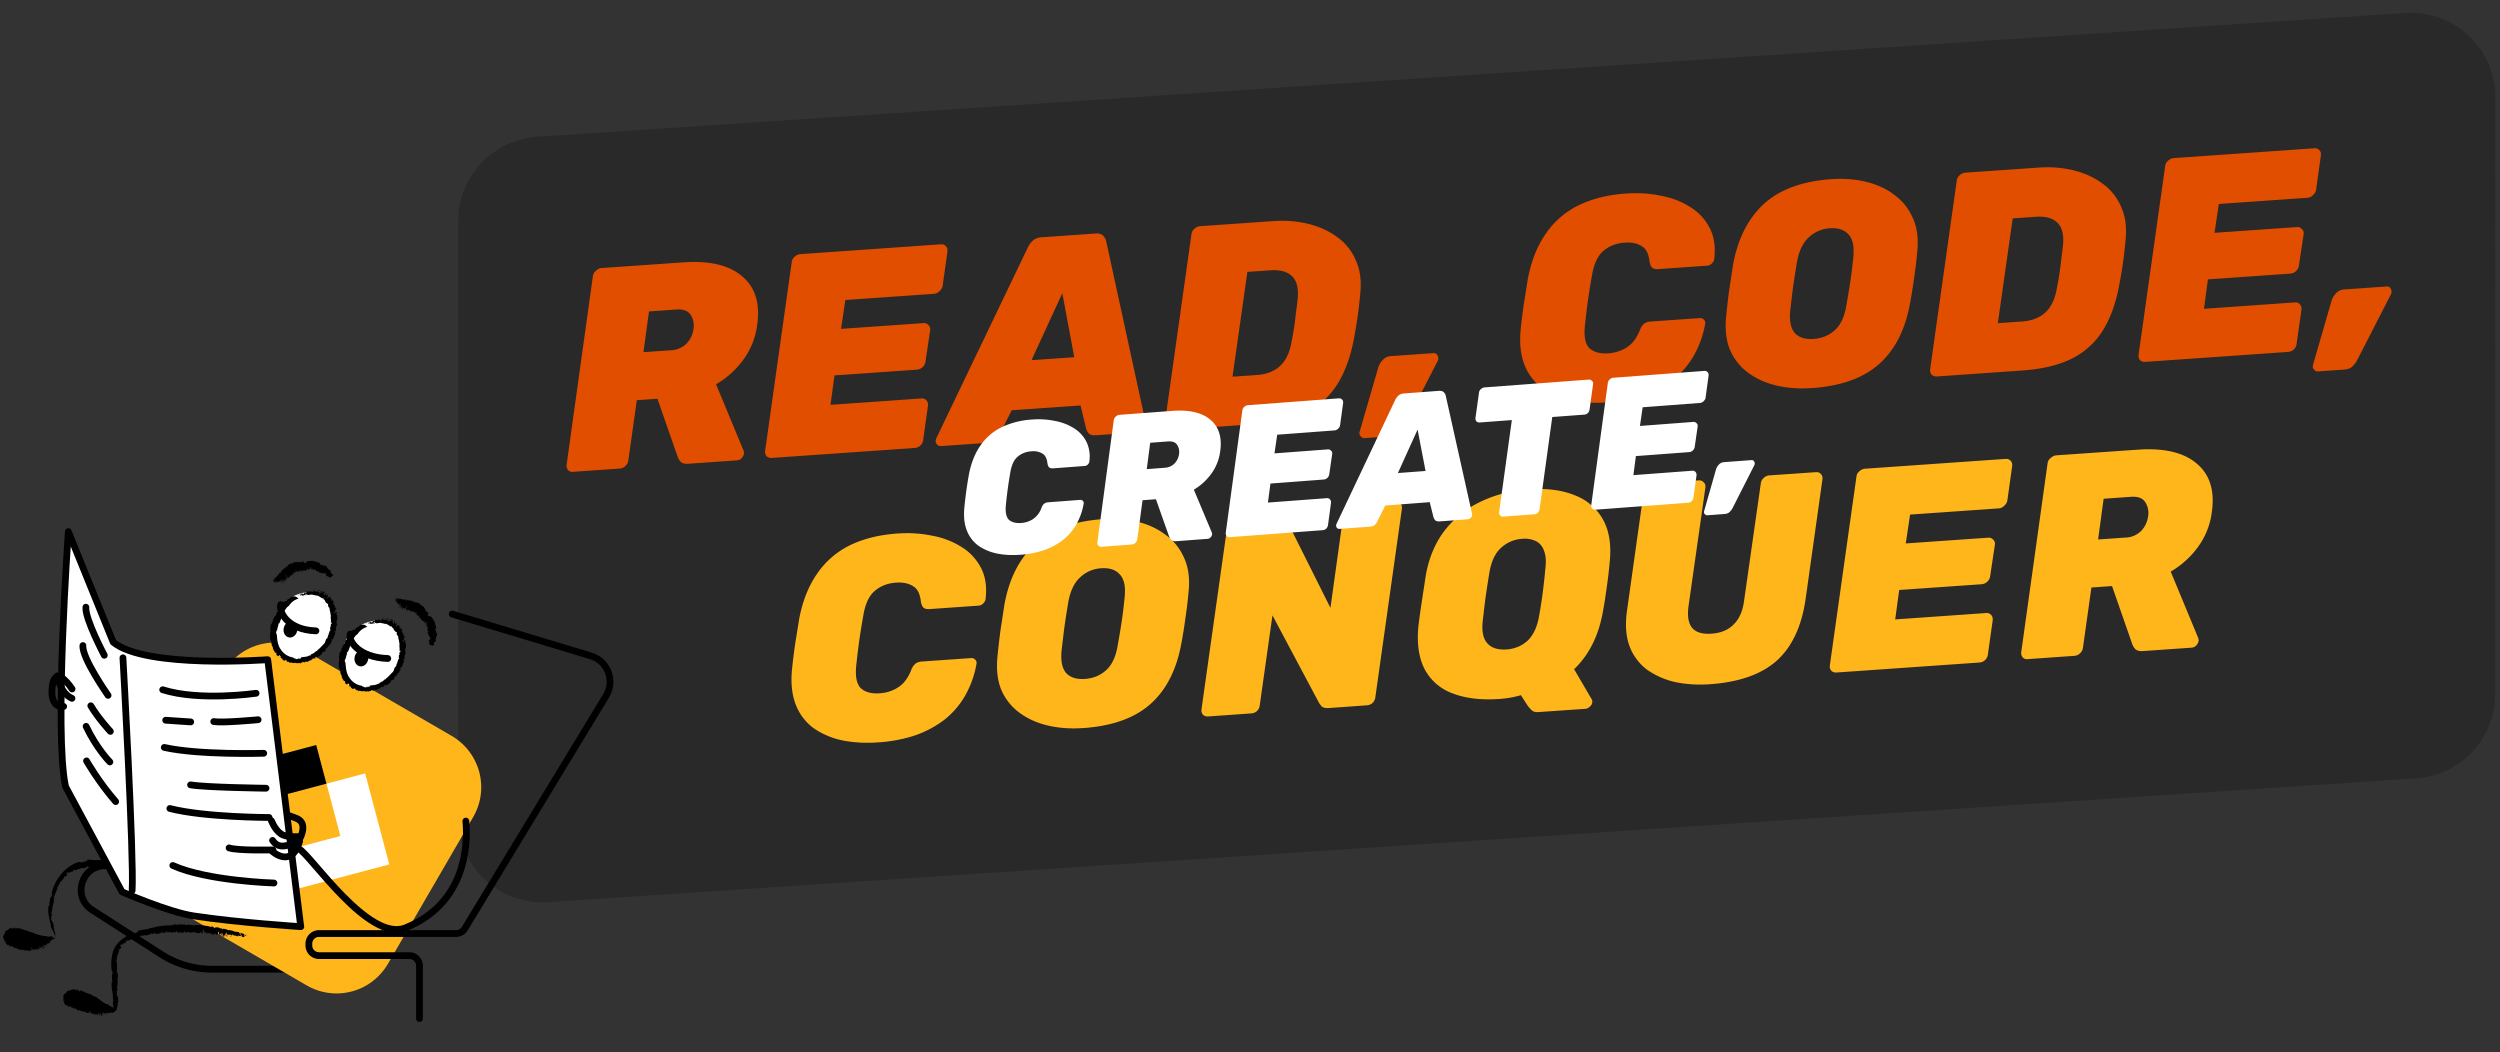 <svg xmlns="http://www.w3.org/2000/svg" width="739" height="311" fill="none"><rect width="100%" height="100%" fill="#333333" stroke="none"/><path fill="#292929" d="M135.45 65.38a25 25 0 0 1 23.35-24.94l552.19-36.6a25 25 0 0 1 26.65 24.95l-.05 176.34a25 25 0 0 1-23.35 24.94l-552.19 36.6a25 25 0 0 1-26.65-24.95l.05-176.34Z"/><path fill="#E14E00" d="M169.34 139.47a1.7 1.7 0 0 1-1.4-.5 1.98 1.98 0 0 1-.45-1.58l7.77-55.76c.07-.63.38-1.16.91-1.6.54-.49 1.09-.76 1.65-.8L202 77.55c7.69-.54 13.46.81 17.32 4.07 3.92 3.24 5.42 8.05 4.5 14.42a22.02 22.02 0 0 1-4.2 10.44 26.2 26.2 0 0 1-7.95 7.11l8.1 19.55c.07.16.11.33.12.5.07.1.08.25.03.42-.07.52-.33 1-.75 1.42-.37.37-.81.57-1.32.6l-14.33 1c-1.07.08-1.86-.12-2.34-.6a4.82 4.82 0 0 1-.87-1.47l-5.97-17.14-6.1.43-2.51 17.81a2.66 2.66 0 0 1-.9 1.68 2.7 2.7 0 0 1-1.66.72l-13.82.96Zm20.87-35.37 8.06-.56a6.82 6.82 0 0 0 4.63-1.95 7.57 7.57 0 0 0 2.09-4.32 5.8 5.8 0 0 0-.9-4.28c-.76-1.14-2.16-1.64-4.2-1.5l-8.05.57-1.63 12.04Zm37.98 31.26a2.07 2.07 0 0 1-1.57-.49 1.99 1.99 0 0 1-.45-1.59l7.86-55.76c.06-.63.34-1.16.82-1.6.53-.48 1.11-.75 1.74-.8l41.54-2.9a1.7 1.7 0 0 1 1.5.58c.36.37.5.87.44 1.5l-1.42 10.15c-.07.58-.38 1.11-.91 1.6a2.5 2.5 0 0 1-1.65.8l-26.2 1.83-1.28 8.53 24.33-1.7a1.7 1.7 0 0 1 1.5.57c.42.37.6.87.52 1.5l-1.39 9.3c-.07.63-.37 1.19-.9 1.68a2.7 2.7 0 0 1-1.66.71l-24.33 1.7-1.19 8.7 26.88-1.89a1.7 1.7 0 0 1 1.5.58c.36.43.51.96.44 1.59l-1.42 10.07a2.78 2.78 0 0 1-.82 1.67 2.7 2.7 0 0 1-1.66.72l-42.22 2.95Zm50.05-3.5c-.62.04-1.09-.18-1.4-.67a1.67 1.67 0 0 1-.04-1.7l27.07-56.43c.3-.64.76-1.27 1.4-1.89.64-.6 1.5-.95 2.57-1.03l15.94-1.11c1.08-.08 1.86.15 2.35.69.5.53.79 1.1.89 1.72l11.68 53.72c.16.73 0 1.33-.47 1.82a2.2 2.2 0 0 1-1.56.8l-12.72.88c-.96.07-1.66-.1-2.09-.53a3.81 3.81 0 0 1-.77-1.31l-1.68-6.96-20.35 1.42-3.74 7.42c-.2.47-.56.95-1.1 1.44-.47.44-1.2.68-2.16.75l-13.82.97Zm26.69-25.39 12.63-.88-3.54-18.92-9.1 19.8Zm41.42 20.63a2.07 2.07 0 0 1-1.57-.5 1.98 1.98 0 0 1-.45-1.58l7.86-55.76c.07-.63.34-1.16.82-1.6.54-.49 1.12-.75 1.74-.8l21.62-1.5c3.62-.26 7.05.01 10.28.8 3.3.8 6.17 2.1 8.63 3.92a16.22 16.22 0 0 1 5.5 6.86c1.28 2.8 1.71 6.13 1.3 9.96-.23 2.46-.47 4.63-.74 6.53-.26 1.9-.63 4.05-1.08 6.46-.99 5.41-2.6 9.93-4.85 13.55a22.7 22.7 0 0 1-9.21 8.4c-3.84 1.91-8.73 3.08-14.67 3.5l-25.18 1.76Zm17.98-15.75 7.21-.5c1.87-.13 3.49-.56 4.85-1.28a8.68 8.68 0 0 0 3.45-3.14c.92-1.42 1.56-3.2 1.93-5.33a84.58 84.58 0 0 0 1.28-8.44c.2-1.32.38-2.78.55-4.38.29-3.15-.3-5.38-1.75-6.7-1.4-1.32-3.51-1.88-6.34-1.68l-6.78.47-4.4 30.98Zm43.07-2.67c.23-.8.66-1.55 1.3-2.22a3.46 3.46 0 0 1 2.47-1.2l12.46-.87c.68-.04 1.13.21 1.33.76.27.5.27 1 .03 1.53L415 126.14c-.3.59-.74 1.19-1.32 1.8-.58.6-1.38.94-2.4 1.01l-7.89.56a1.3 1.3 0 0 1-1.14-.52 1.32 1.32 0 0 1-.35-1.34l5.5-18.96Zm67.6 10.27c-3.84.27-7.4.06-10.69-.61a23.21 23.21 0 0 1-8.52-3.67 15.56 15.56 0 0 1-5.17-6.88c-1.1-2.82-1.48-6.2-1.13-10.15.23-2.34.54-4.86.92-7.56l1.24-7.75c1-5.19 2.74-9.57 5.22-13.15a25 25 0 0 1 9.63-8.43c4.01-1.98 8.76-3.17 14.24-3.55 3.5-.24 6.9-.03 10.19.65 3.28.62 6.17 1.73 8.66 3.32a15.58 15.58 0 0 1 5.8 6.24c1.32 2.52 1.76 5.58 1.33 9.2-.08.5-.33.95-.76 1.32-.37.37-.8.57-1.32.6l-14.41 1.01c-.8.06-1.4-.07-1.82-.38-.36-.32-.63-.9-.8-1.73-.22-2.37-1.01-3.94-2.37-4.7-1.31-.81-2.98-1.15-5.02-1-2.48.17-4.59 1-6.3 2.48-1.66 1.42-2.77 3.83-3.33 7.22-.86 4.72-1.55 9.54-2.05 14.46-.4 3.38.02 5.7 1.25 6.98 1.28 1.22 3.16 1.74 5.65 1.57 2.03-.15 3.84-.73 5.42-1.75 1.63-1.02 2.93-2.73 3.9-5.13a4.4 4.4 0 0 1 1.23-1.87c.48-.38 1.15-.6 2-.65l14.41-1.01c.51-.04.92.1 1.23.42.36.32.5.74.42 1.25a29.35 29.35 0 0 1-3.42 9.53 24.62 24.62 0 0 1-6.15 7.08 30.94 30.94 0 0 1-8.71 4.61 44.1 44.1 0 0 1-10.76 2.03Zm60.62-4.24c-3.68.26-7.13.02-10.36-.72-3.24-.74-6.05-2-8.45-3.76a16.58 16.58 0 0 1-5.41-6.78c-1.16-2.81-1.54-6.16-1.13-10.06.23-2.4.5-4.86.84-7.38a1746 1746 0 0 1 1.17-7.67c1.35-7.59 4.34-13.57 8.97-17.92 4.7-4.36 11.4-6.85 20.1-7.46 3.68-.25 7.13.01 10.37.81 3.24.8 6.03 2.1 8.37 3.93 2.4 1.77 4.2 4.08 5.43 6.95 1.22 2.81 1.62 6.1 1.2 9.89a127 127 0 0 1-.91 7.64c-.34 2.53-.73 5-1.19 7.41-1.39 7.77-4.4 13.75-9.06 17.93-4.65 4.2-11.3 6.59-19.94 7.2Zm.51-14.52c2.44-.17 4.5-1.02 6.22-2.56 1.76-1.6 2.9-4.01 3.41-7.23.45-2.47.85-4.86 1.2-7.16.35-2.35.64-4.73.87-7.13.34-3.2-.13-5.47-1.41-6.8-1.24-1.4-3.07-2-5.5-1.83a9.8 9.8 0 0 0-6.2 2.65c-1.72 1.54-2.88 3.92-3.51 7.14-.4 2.42-.77 4.8-1.12 7.15-.3 2.3-.58 4.67-.86 7.14-.35 3.2.1 5.5 1.33 6.9 1.23 1.33 3.09 1.9 5.58 1.73Zm36.45 11.09a2.07 2.07 0 0 1-1.57-.49 1.98 1.98 0 0 1-.46-1.59l7.86-55.76c.07-.63.35-1.16.83-1.6.53-.49 1.11-.75 1.73-.8l21.63-1.5c3.61-.26 7.04.01 10.28.8 3.3.8 6.16 2.1 8.62 3.92a16.21 16.21 0 0 1 5.5 6.86c1.28 2.8 1.72 6.13 1.3 9.96-.22 2.46-.47 4.64-.73 6.53-.27 1.9-.63 4.05-1.09 6.46-.98 5.41-2.6 9.93-4.84 13.55a22.7 22.7 0 0 1-9.22 8.4c-3.84 1.92-8.73 3.08-14.66 3.5l-25.18 1.76Zm17.98-15.75 7.2-.5c1.87-.13 3.5-.56 4.86-1.28a8.67 8.67 0 0 0 3.45-3.14c.92-1.42 1.56-3.2 1.92-5.33a84.5 84.5 0 0 0 1.29-8.44c.19-1.32.37-2.78.54-4.38.3-3.15-.29-5.38-1.74-6.7-1.4-1.32-3.51-1.88-6.34-1.68l-6.78.47-4.4 30.98Zm43.62 11.44a2.07 2.07 0 0 1-1.57-.49 1.99 1.99 0 0 1-.45-1.59l7.86-55.76c.07-.63.35-1.16.83-1.6.53-.48 1.1-.75 1.73-.8l41.55-2.9a1.7 1.7 0 0 1 1.49.58c.37.37.51.87.44 1.5l-1.42 10.15c-.07.58-.37 1.11-.9 1.6a2.5 2.5 0 0 1-1.65.8l-26.2 1.83-1.28 8.53 24.33-1.7a1.7 1.7 0 0 1 1.49.57c.42.37.6.87.53 1.5l-1.4 9.3a2.65 2.65 0 0 1-.9 1.68 2.7 2.7 0 0 1-1.65.71l-24.34 1.7-1.18 8.7 26.88-1.89a1.7 1.7 0 0 1 1.49.58c.37.43.52.96.45 1.59l-1.43 10.07a2.78 2.78 0 0 1-.82 1.67 2.7 2.7 0 0 1-1.65.72l-42.23 2.95Zm55.01-18c.23-.8.66-1.54 1.3-2.21a3.46 3.46 0 0 1 2.47-1.2l12.46-.87c.68-.05 1.12.2 1.33.76.26.5.27 1 .02 1.53l-9.97 19.44c-.3.6-.74 1.2-1.32 1.8-.58.6-1.38.95-2.4 1.02l-7.89.55a1.3 1.3 0 0 1-1.14-.52 1.32 1.32 0 0 1-.35-1.33l5.49-18.96Z"/><path fill="#FFB61B" d="M259.61 219.45c-3.84.27-7.4.06-10.7-.61a23.21 23.21 0 0 1-8.51-3.67 15.56 15.56 0 0 1-5.17-6.88c-1.1-2.82-1.48-6.2-1.14-10.14.24-2.35.54-4.87.92-7.57l1.25-7.75c1-5.19 2.74-9.57 5.22-13.15a25 25 0 0 1 9.63-8.43c4.01-1.98 8.76-3.17 14.24-3.55 3.5-.24 6.9-.03 10.18.65a24.5 24.5 0 0 1 8.67 3.32 15.58 15.58 0 0 1 5.8 6.24c1.32 2.52 1.76 5.58 1.33 9.2-.08.5-.33.95-.76 1.32-.37.37-.81.57-1.32.6l-14.42 1.01c-.79.06-1.4-.07-1.81-.38-.36-.32-.63-.9-.8-1.73-.23-2.37-1.02-3.94-2.38-4.7-1.3-.81-2.97-1.15-5-1-2.5.17-4.6 1-6.31 2.48-1.66 1.42-2.77 3.83-3.33 7.22-.86 4.72-1.55 9.54-2.06 14.46-.39 3.38.03 5.7 1.26 6.98 1.28 1.22 3.16 1.74 5.65 1.57 2.03-.15 3.84-.73 5.41-1.75 1.64-1.02 2.94-2.73 3.9-5.13a4.4 4.4 0 0 1 1.24-1.87c.48-.38 1.15-.6 2-.65l14.41-1.01c.5-.04.92.1 1.22.43.37.31.5.73.43 1.24a29.33 29.33 0 0 1-3.42 9.53 24.6 24.6 0 0 1-6.15 7.08 30.95 30.95 0 0 1-8.71 4.61 44.1 44.1 0 0 1-10.77 2.03Zm60.61-4.24c-3.67.26-7.12.02-10.36-.72-3.23-.74-6.04-2-8.44-3.76a16.57 16.57 0 0 1-5.42-6.77c-1.16-2.82-1.53-6.17-1.13-10.06.24-2.4.52-4.87.85-7.4l1.17-7.66c1.34-7.59 4.33-13.56 8.97-17.92 4.7-4.36 11.4-6.85 20.1-7.46 3.68-.25 7.13.01 10.37.81a22 22 0 0 1 8.37 3.93c2.4 1.77 4.2 4.08 5.43 6.95 1.21 2.81 1.62 6.1 1.2 9.89-.22 2.51-.53 5.06-.92 7.64-.33 2.53-.73 5-1.18 7.41-1.4 7.77-4.41 13.75-9.06 17.93-4.65 4.2-11.3 6.59-19.95 7.2Zm.52-14.52c2.43-.17 4.5-1.02 6.21-2.56 1.77-1.6 2.9-4.01 3.42-7.23.45-2.47.85-4.86 1.2-7.16.35-2.35.64-4.73.87-7.13.34-3.2-.13-5.47-1.42-6.8-1.23-1.4-3.06-2-5.5-1.83a9.8 9.8 0 0 0-6.2 2.65c-1.7 1.54-2.88 3.92-3.5 7.14-.4 2.42-.78 4.8-1.12 7.16-.3 2.29-.58 4.66-.87 7.13-.34 3.2.1 5.5 1.34 6.9 1.23 1.33 3.08 1.9 5.57 1.73Zm36.44 11.09a2.07 2.07 0 0 1-1.57-.49 1.99 1.99 0 0 1-.45-1.59l7.86-55.76c.07-.63.35-1.16.83-1.6.53-.49 1.08-.75 1.65-.79l11.27-.79c1.02-.07 1.72.1 2.09.54.42.42.68.77.75 1.05l13.67 27.34 3.91-28.14c.07-.63.35-1.16.83-1.6a2.5 2.5 0 0 1 1.65-.79l12.8-.9a1.7 1.7 0 0 1 1.49.58c.37.38.52.88.45 1.5l-7.86 55.77a2.79 2.79 0 0 1-.82 1.68 2.7 2.7 0 0 1-1.66.7l-11.19.8c-1.07.07-1.82-.1-2.25-.53-.38-.49-.63-.84-.76-1.06l-13.73-25.8-3.76 26.6a2.79 2.79 0 0 1-.82 1.68 2.7 2.7 0 0 1-1.66.7l-12.72.9Zm97.6-1.29c-.96.07-1.65-.14-2.08-.62-.43-.43-.77-.8-1.02-1.12l-2.1-3.26c-1.95.59-4.05.96-6.31 1.12-5.38.38-9.96-.16-13.75-1.6a15.16 15.16 0 0 1-8.33-7.08c-1.77-3.34-2.4-7.59-1.92-12.73.29-2.41.63-4.88 1.02-7.4l1.17-7.67c.89-5.12 2.71-9.5 5.47-13.16a29.23 29.23 0 0 1 10.56-8.58 38.41 38.41 0 0 1 14.48-3.74c5.31-.37 9.84.22 13.59 1.78a15.9 15.9 0 0 1 8.34 7.25c1.83 3.34 2.46 7.56 1.91 12.65-.22 2.52-.53 5.06-.91 7.65-.34 2.52-.73 5-1.19 7.4-1.29 6.8-4.08 12.28-8.4 16.44l5.23 8.93c.13.27.18.52.14.75a1.8 1.8 0 0 1-.68 1.33c-.42.43-.86.66-1.31.69l-13.9.97Zm-9.47-18.5c2.43-.18 4.5-1.03 6.21-2.57 1.7-1.6 2.85-4 3.42-7.23.45-2.47.82-4.86 1.11-7.15.3-2.35.55-4.72.78-7.13.25-2.12.1-3.84-.44-5.16a4.82 4.82 0 0 0-2.41-2.82 7.85 7.85 0 0 0-4.06-.65 10.02 10.02 0 0 0-6.2 2.65c-1.71 1.54-2.85 3.92-3.42 7.14-.4 2.41-.77 4.8-1.12 7.15-.3 2.3-.58 4.67-.86 7.13-.25 2.12-.13 3.85.36 5.18a5.16 5.16 0 0 0 2.5 2.8c1.17.55 2.55.76 4.13.65Zm60.16 10.27c-3.62.25-7.05.04-10.27-.64a23.38 23.38 0 0 1-8.36-3.68 15.54 15.54 0 0 1-5.17-6.97c-1.05-2.88-1.3-6.35-.73-10.43l4.95-35.2c.07-.62.35-1.15.83-1.59a2.5 2.5 0 0 1 1.65-.8l13.73-.95a1.7 1.7 0 0 1 1.5.57c.42.37.6.87.52 1.5l-4.97 34.94c-.42 2.93-.1 5.1.97 6.5 1.12 1.4 3.06 2 5.83 1.8 2.72-.19 4.87-1.07 6.46-2.66 1.65-1.6 2.69-3.85 3.1-6.78l4.98-34.94c.07-.63.34-1.16.83-1.6a2.5 2.5 0 0 1 1.64-.8l13.82-.96a1.7 1.7 0 0 1 1.5.58c.36.37.5.87.44 1.5l-4.95 35.2c-1.14 8.14-3.97 14.28-8.51 18.4-4.55 4.07-11.14 6.4-19.8 7.01Zm37.44-3.47a2.07 2.07 0 0 1-1.56-.49 1.98 1.98 0 0 1-.45-1.59l7.86-55.76c.06-.63.34-1.16.82-1.6.53-.48 1.11-.75 1.73-.8l41.55-2.9a1.7 1.7 0 0 1 1.5.58c.36.37.5.87.44 1.5l-1.42 10.16c-.08.57-.38 1.1-.91 1.6a2.5 2.5 0 0 1-1.65.79l-26.2 1.83-1.28 8.53 24.33-1.7a1.7 1.7 0 0 1 1.5.57c.42.37.6.87.52 1.5l-1.4 9.3a2.65 2.65 0 0 1-.9 1.68 2.7 2.7 0 0 1-1.65.71l-24.34 1.7-1.18 8.7 26.88-1.89a1.7 1.7 0 0 1 1.5.58c.36.43.51.96.44 1.59l-1.42 10.07a2.78 2.78 0 0 1-.82 1.67 2.7 2.7 0 0 1-1.66.72l-42.23 2.95Zm56.42-3.95a1.7 1.7 0 0 1-1.4-.5 1.98 1.98 0 0 1-.45-1.58l7.78-55.76c.07-.63.37-1.16.9-1.6.54-.49 1.09-.75 1.66-.8l24.16-1.68c7.69-.54 13.47.82 17.33 4.07 3.92 3.25 5.42 8.05 4.5 14.42a22.02 22.02 0 0 1-4.21 10.44 26.19 26.19 0 0 1-7.94 7.11l8.1 19.55c.07.16.1.33.12.5.06.1.07.25.03.42-.08.52-.33 1-.76 1.42-.37.37-.8.57-1.32.6l-14.33 1c-1.07.08-1.85-.12-2.34-.6a4.8 4.8 0 0 1-.87-1.47l-5.97-17.14-6.1.43-2.5 17.81c-.08.63-.38 1.2-.91 1.69a2.7 2.7 0 0 1-1.66.7l-13.82.97Zm20.88-35.37 8.05-.56a6.83 6.83 0 0 0 4.64-1.94 7.57 7.57 0 0 0 2.08-4.32 5.81 5.81 0 0 0-.9-4.29c-.76-1.14-2.16-1.64-4.2-1.5l-8.05.57-1.63 12.04Z"/><path fill="#fff" d="M301.62 163.99c-2.49.18-4.8.06-6.92-.37a15 15 0 0 1-5.53-2.34 10.07 10.07 0 0 1-3.36-4.43c-.73-1.82-.98-4.01-.77-6.56a120.72 120.72 0 0 1 1.35-9.92c.63-3.36 1.74-6.2 3.33-8.53a16.18 16.18 0 0 1 6.2-5.48 24.47 24.47 0 0 1 9.2-2.35 24.1 24.1 0 0 1 6.6.39c2.13.4 4 1.1 5.62 2.11a10.09 10.09 0 0 1 3.78 4.02 10.1 10.1 0 0 1 .88 5.95c-.05.33-.2.62-.48.86-.24.24-.53.37-.86.4l-9.32.7c-.51.03-.9-.04-1.18-.25-.23-.2-.4-.57-.52-1.11-.15-1.54-.67-2.55-1.55-3.03a5.3 5.3 0 0 0-3.25-.64c-1.6.12-2.96.66-4.07 1.63-1.07.93-1.78 2.49-2.13 4.68-.54 3.06-.97 6.18-1.28 9.36-.24 2.2.04 3.7.83 4.52.83.78 2.06 1.11 3.66 1a7.29 7.29 0 0 0 3.5-1.15 6.71 6.71 0 0 0 2.51-3.33c.25-.61.51-1.02.8-1.22.3-.25.73-.39 1.28-.43l9.33-.7c.33-.03.59.06.79.27.24.2.33.47.28.8a18.96 18.96 0 0 1-2.18 6.18c-1.01 1.77-2.33 3.3-3.96 4.6a20.01 20.01 0 0 1-5.62 3.02 28.56 28.56 0 0 1-6.96 1.35Zm23.97-2.36a1.1 1.1 0 0 1-.9-.31 1.28 1.28 0 0 1-.3-1.03l4.84-36.1c.05-.41.24-.76.59-1.04.34-.32.7-.5 1.06-.52l15.63-1.17c4.98-.38 8.72.48 11.23 2.57 2.54 2.09 3.53 5.2 2.96 9.32a14.24 14.24 0 0 1-2.7 6.77c-1.4 1.9-3.1 3.45-5.1 4.63l5.3 12.62c.05.1.07.21.08.32.04.07.05.16.02.27-.05.34-.2.64-.48.92-.24.24-.53.37-.86.4l-9.26.7c-.7.05-1.2-.08-1.52-.39a3.09 3.09 0 0 1-.57-.95l-3.92-11.07-3.95.3-1.56 11.53c-.04.41-.24.78-.58 1.1-.3.28-.67.43-1.07.46l-8.94.67Zm13.4-22.95 5.2-.4a4.41 4.41 0 0 0 3-1.27 4.9 4.9 0 0 0 1.33-2.8 3.76 3.76 0 0 0-.6-2.77c-.5-.73-1.4-1.05-2.72-.95l-5.2.39-1.02 7.8Zm24.67 20.1c-.4.03-.74-.08-1.02-.31a1.29 1.29 0 0 1-.3-1.03l4.9-36.1c.05-.42.22-.76.53-1.04.35-.32.72-.5 1.12-.53l26.88-2.02c.4-.03.72.1.96.37.24.24.34.57.3.97l-.9 6.58a1.7 1.7 0 0 1-.57 1.04c-.31.31-.67.49-1.07.52l-16.95 1.27-.8 5.52 15.75-1.18c.4-.03.72.1.96.37.28.23.4.56.35.96l-.87 6.03c-.05.4-.24.77-.58 1.09-.31.28-.67.43-1.07.46l-15.74 1.19-.74 5.62 17.39-1.3c.4-.03.72.09.96.37.25.27.35.61.3 1.02l-.89 6.52c-.04.4-.21.77-.52 1.09-.31.28-.67.43-1.07.46l-27.31 2.06Zm32.38-2.44a.93.93 0 0 1-.92-.42 1.08 1.08 0 0 1-.03-1.1l17.33-36.6c.19-.42.49-.83.9-1.23.41-.4.97-.63 1.66-.68l10.31-.77c.7-.06 1.2.1 1.52.43.32.35.52.72.58 1.12l7.74 34.72c.1.47.01.86-.3 1.18-.27.31-.6.48-1 .51l-8.23.62c-.63.05-1.07-.06-1.35-.34a2.47 2.47 0 0 1-.5-.84l-1.12-4.5-13.16 1-2.4 4.8c-.12.3-.35.62-.7.94-.3.28-.77.44-1.4.5l-8.94.66Zm17.18-16.51 8.17-.61-2.35-12.24-5.82 12.85Zm31.19 12.88c-.37.03-.69-.08-.96-.31a1.28 1.28 0 0 1-.3-1.03l3.75-27.2-9.44.71c-.4.03-.74-.07-1.01-.3a1.28 1.28 0 0 1-.3-1.03l1.04-7.47c.04-.41.22-.75.53-1.03.34-.33.7-.5 1.06-.53l30.83-2.31c.4-.03.72.1.96.37.28.23.4.56.35.96l-1.04 7.47c-.04.41-.22.77-.52 1.1-.31.27-.67.43-1.07.46l-9.44.7-3.74 27.2c-.05.41-.22.77-.53 1.09-.3.28-.66.44-1.07.47l-9.1.68Zm27.28-2.05c-.4.03-.74-.07-1.02-.3a1.28 1.28 0 0 1-.3-1.03l4.9-36.11c.05-.41.22-.75.53-1.03.35-.33.72-.5 1.12-.53l26.88-2.02c.4-.03.72.1.96.37.24.24.34.56.3.97l-.89 6.58c-.05.37-.24.71-.58 1.03-.31.32-.67.5-1.07.52l-16.95 1.28-.8 5.52 15.75-1.19c.4-.03.72.1.96.37.28.24.4.56.35.97l-.87 6.02c-.04.4-.24.77-.58 1.1-.31.27-.67.43-1.07.46l-15.74 1.18-.74 5.63 17.39-1.3c.4-.04.72.08.97.36.24.28.34.62.3 1.03l-.9 6.52c-.04.4-.21.77-.52 1.08-.31.28-.67.44-1.07.47l-27.31 2.05Zm35.53-11.82c.15-.53.42-1.01.83-1.44.4-.48.94-.74 1.6-.79l8.06-.6c.44-.03.72.13.86.49.17.31.18.64.02.99l-6.39 12.61c-.19.38-.47.77-.85 1.17-.37.4-.89.61-1.55.66l-5.1.39a.84.84 0 0 1-.74-.33.85.85 0 0 1-.23-.87l3.5-12.28Z"/><path stroke="#000" stroke-linecap="round" stroke-width="2" d="M100.27 286.5H62.72a27.95 27.95 0 0 1-15.14-4.45l-20.38-13.1c-5.93-3.82-3.13-13.08 3.92-13.04 10.39.06 20.1.01 23.38-.3"/><path fill="#FFB61B" d="M114.66 284.92a17.55 17.55 0 0 1-24 6.36l-43.4-25.2a17.55 17.55 0 0 1-6.35-24l25.2-43.4a17.55 17.55 0 0 1 24-6.36l43.4 25.21a17.55 17.55 0 0 1 6.36 24l-25.21 43.4Z"/><path fill="#fff" fill-rule="evenodd" d="m100.6 247.12-15.46 4.1 3.03 11.43 15.47-4.1 11.43-3.03-3.03-11.43-4.1-15.47-11.43 3.03 4.1 15.47h-.01Z" clip-rule="evenodd"/><path fill="#000" fill-rule="evenodd" d="m78 224.32-11.42 3.03 3.03 11.43 4.1 15.47 11.43-3.03-4.1-15.47 15.46-4.1-3.03-11.43-15.47 4.1Z" clip-rule="evenodd"/><path fill="#000" d="M77.99 197.9s0-.17.12-.08c-.13-.03 0 .16-.12.07ZM74.32 195.3l-.11.17-.02-.04.13-.13ZM49.67 263.3c-.22 0 .1 0-.01-.16.1-.07.08.05 0 .15ZM16.34 277.25c-.13-1.25-.67-2.05-1.26-3.1-.07-.4-.07-.99-.24-1.32-.13-.82-.34-1.6-.47-2.42a7.36 7.36 0 0 1 0-2.69c.04.1.18-.02.25-.12l-.04-.03.17-.17c.03-.13-.2-.05-.22.07.1-.73.23-1.44.37-2.15.26-.04.12-.35.38-.4h-.11c.26-.48.22-.5.1-1a14.26 14.26 0 0 1 2.85-5.58 11.47 11.47 0 0 1 5.18-3.56c.35.24.7-.04 1.06.2l-.04-.1c.27.11.33-.07.68-.34-.03.13.1 0 .06.26.12.15.2-.38.39-.32 0-.08-.06.18 0 .08.42.21-.08-.13.53-.45.82-.03 1.5.21 2.27.08 0 0-.1.23-.02.2.16-.4.2.13.37-.04 0-.08-.04-.1-.08-.13.36-.12.6.12.93-.03l-.08-.05c.2.28.74-.08.87.15.02-.2.14-.12.25-.2.04.53.59-.1.73.27v-.08c.75.14 1.57.2 2.23.56.42.14 1.06-.23 1.46.11.04.1-.06.18.02.23.1 0 .06-.18.13-.2.16.18.53.06.83.12 0 .08.08.13.02.23.43-.3.73.27 1.12.1-.27.4.09.28.18.41.08.05.14-.12.13-.2l-.07.02c.27.11.39.2.75.14.12.08.06.33.25.31.24-.27.34.08.56.01-.13.2-.04.48.18.41l.08-.38c.4.34 1.3.16 1.69.77l.13-.2c.5.42 1.18.36 1.56.97.18-.02.45.01.6.04.13.23.17.26.19.56.08.05.22-.07.25-.12.3.06.7-.1.73.27l.1-.15c.13.23.3.57.63.5-.02.2.17.33-.04.48.04.1.2-.22.18-.02l.06-.25c.5.2.82.55 1.22.9.29-.18.43.28.77.3.06.24.46.15.34.58l.1-.15c.2.13.47.32.77.37.19.06.06.26.1.43l.1-.15c.06.18-.07.46-.13.63.15-.05.08.05.26.03-.04-.1 0-.35.07-.6.19.05.04.52.32.35.15.03.23.16.1.36 0-.08.15-.05.13-.2.12.08.12.15.13.31.03-.05-.04-.03-.08-.05-.06.18.06.26-.15.48.02-.08 0-.14-.05-.18-.1.23.03.38.17.26.18-.1.09-.3.24-.35l-.07.61c.06-.18-.08-.13-.18.02l-.05-.18-.1.15c-.12-.16-.34-.08-.44-.37l.18-.1c-.12-.08-.03-.38-.28-.26 0 .08-.1.15-.17.25-.04-.03 0-.08-.04-.1l-.16.33c.24-.35-.17-.33-.18-.4l-.03.04c-.26.04.14-.12.02-.2-.11 0-.27.32-.42.37-.16-.1-.33-.5-.63-.42a1.15 1.15 0 0 1-.23-.59c-.12-.08-.2.3-.22.07-.13.28-.45.42-.33.65.09-.3-.22.07-.2-.13-.03.05-.06.25-.13.2.03-.13.27-.32.39-.32.25-.2-.23-.16.08-.38-.23-.08-.46-.16-.62-.34.08.05-.06.25-.16.33.02-.28-.11-.43-.3-.49.06-.18.14-.12.24-.35 0-.08-.01-.15-.05-.18-.13.2-.3.53-.45.42-.16.33.27.11.03.38-.06.25.22.44.36.31-.05.33-.15-.03-.28.25-.12-.08-.06-.25-.25-.39.1-.15.14-.12.13-.28-.03-.38-.36.12-.4.1l.04.1c-.18.01-.1-.22-.24-.24-.24.35.16.18.07.41l-.25.2c-.2-.06.09-.3-.13-.3l-.03.12-.08-.13c.03-.13.2-.3.28-.25.16-.4-.04-.1-.17-.26.06-.25.04.03.17-.17s.02-.28-.06-.33c-.12-.08-.17.17-.31.3 0 .08.12.15.15.03.06.25-.31.37-.26.55-.22.07.02-.28-.13-.3.05.17.1-.16.2-.23.04-.63-.38.32-.54.14.24-.35-.04-.6.34-.93.03-.13-.02-.23-.1-.2-.08.3-.2.15-.22.43l-.08-.05-.05.33c-.14.12-.4.25-.5.32-.05-.18.13-.2.05-.33-.06.18-.21.22-.25.2.15-.05.16-.33.12-.43-.12-.08-.36.12-.36.2l.02.22c-.02-.23-.11.07-.15-.03.03-.13.08-.38.15-.56-.04-.1-.15.05-.18.02l.05.18c-.16-.1-.24.35-.36.2l.06-.19s-.11.07-.1.15c.03-.13-.08-.13-.1-.2l-.06.1c-.04-.1 0-.44-.2-.22.2-.22.08.05.26-.04.2-.22-.02-.23-.02-.3-.16.32-.22 0-.3-.07a1.2 1.2 0 0 0-.25.2l.1-.23c-.27.4-.12-.15-.3-.06-.02.2-.12.35-.2.38.24-.27 0-.43.14-.63-.22.07-.16.4-.3.6.03-.28-.25.04-.16-.26.15-.05.1-.23.12-.35-.15-.03-.03.13-.21.22-.04-.03-.02-.3.12-.35-.15.05-.1-.28-.31-.13-.13.2.16.18.02.31-.26-.03.1-.5-.08-.64.18-.1.23-.43.18-.6-.26.04.05.17-.16.4l-.08-.06c-.28.25.04.61-.24.86l-.05-.18c0 .08-.06.25-.12.35.06-.25-.2-.13-.2-.2.06-.19.04.1.1-.08-.11-.08 0-.43-.2-.36.05.18-.13.28-.16.4-.07.02.13-.28-.05-.18l-.03.13c-.41-.06-.91-.25-1.07-.86-.13.2-.3.17-.58.27.15-.05.1-.23.06-.25l-.21.22c-.18.1-.23-.16-.28-.34l-.1.15c-.17.17-.08-.13-.1-.2l-.13.11.06-.18c-.08-.13-.23-.16-.32.14 0-.08-.04-.1.06-.18-.17.17-.44.07-.64-.07.1-.07.14-.12.2-.3.09-.3-.07.02-.08-.13-.03.13-.13.2-.1.3-.38.32-.67-.09-1-.1-.04-.03 0-.08-.01-.15-.32.22-.46-.16-.75-.07.1-.07.19-.45.04-.48-.06-.25-.16.33-.34.42-.01-.15-.1-.2-.16-.18l-.03.05c-.01-.15-.13-.23-.23-.16-.07.02-.21.15-.3.1.07-.25-.2-.13-.16-.33l-.07.1.06-.18-.22.07c0 .08 0 .15.02.23-.18.1.02-.2-.02-.3-.05-.19-.11 0-.22.06 0 .08.07-.02.1 0 .02.15-.1 0-.13.12 0 0 .02-.2-.05-.18-.11 0-.27-.1-.3.1 0-.15-.11-.15-.12-.23.07-.02.18-.1.25-.2-.08-.05-.12-.15-.2-.06v.08s-.21 0-.03-.18l-.21.22c-.01-.15-.12-.15-.2-.2-.1.22-.08.45-.26.47l-.06-.25c-.08-.05-.11 0-.14.12-.33.07-.08-.64-.37-.47.02.23-.1.23-.2.3 0-.08.03-.13-.01-.15.07-.1.05.18.15.03.1-.15-.04-.1-.05-.18-.38.47-.7.03-1.06.23.13-.28-.08-.13-.13-.23-.1.3-.16-.1-.3.1l.14-.28c-.3.17-.18-.49-.42-.14-.18.1-.06.25-.02.28-.27.32-.32-.29-.55.06.03-.13.09-.3 0-.43-.14.12-.4.24-.4.32-.07-.05-.04-.18-.18-.06-.03.05 0 .08.04.1-.18.1-.26-.03-.35-.16-.17.25-.36.12-.58.27-.06-.26-.32.14-.24-.23l-.07.1c-.04-.1-.03-.38-.14-.38l.02.23c-.05.33-.22.07-.28.25.13-.2-.07.02-.05-.18l-.08-.05c-.15-.03-.01-.15-.2-.13-.11 0-.1.3-.06.25-.17.17-.3.02-.41.02.02.23-.16-.18-.22 0-.16-.18.5.2.37-.04-.02.2-.18.1-.25.2l-.02.2c-.07.02-.23-.16-.24-.23-.32.22-.81.18-.92.1.1 0 .12.15.08.05-.11 0-.2-.13-.22 0-.08-.05-.06.18-.21.22-.03.05-.05-.18-.01-.15-.16.33-.52.01-.76.3 0-.09.13.3.12.15-.22 0-.44.07-.68-.09.08.05.08.13.12.15-.18.1-.36.12-.45 0 .07-.1 0 .08.08.05.06-.18-.17-.26-.23-.16l.04.03c-.15.05-.18.02-.33.07-.06.18.1 0 .08.13.06.25-.24.35-.27.4-.04-.03-.15-.03-.16-.1-.18.01-.02.2-.1.22-.2-.06-.35-.16-.54-.22.1 0 .02.31.17.33-.25.12-.53-.06-.75-.07-.03.05-.3.17-.4.25.06.18.08-.02.16.03l-.02.2c.14-.12.09.2.24.23-.18.02-.35.35-.48.55-.06-.33-.3.1-.45-.09-.25.2.06.26.03.38-.25.12-.38.4-.55.57l.04.03c-.21.15-.34.5-.67.57.04.03.08.05.15.03-.06.25-.35-.16-.36.2l.15.02c-.18.1-.05.33-.34.42.05.04.1.05.15.03-.14.12-.24.35-.45.42.04.03.15.03.22 0 .02.23-.3.1-.31.3 0 0 .05.18.08.13-.15.05-.24.27-.35.35.08.05.08.13.13.23-.4.83-.66 1.74-1.12 2.6.23.15.25-.2.4-.1-.26-.03-.14.12-.27.4l.04.03c-.07.1.08.13-.02.28l-.07.02c-.18.1.28.26-.05.33l.16.1c-.3.17.09.21-.2.38l.07-.02c.09.2-.34.5-.15.56-.06.18-.16.4-.38.47.04.03.18-.02.26-.05-.17.68-.16 1.42-.45 2.1.04.03.1 0 .15-.05-.26.48.27.7-.18 1.11l-.21.15c.08.05.22 0 .3.06-.14.12-.01.35-.2.45.12 0 .12-.07.19-.1.08.13-.2.45-.11.58l.07-.1c.46.75.93 1.57.62 2.45-.02.2.26-.05.26.03-.2.88.58 1.33.2 2.24.04.53-.52 1.03.08.56v.04ZM49.22 263.28c.02-.2.2-.22.3-.3-.06.1-.24.2-.3.3Z"/><path fill="#000" d="M46 262.5c-.02.05 0-.08-.03-.1 0 0 .1-.07.07-.02s-.07.1-.03.13ZM45.4 262.38c-.08-.05-.17-.26-.1-.36l.1.36ZM44.28 262.28c-.08-.05-.04-.1.06-.18 0 .08 0 .15-.06.18ZM44.29 261.92c.07-.1.14-.12.18-.1-.1.22-.15-.03-.18.1ZM42.65 261.4c.1-.15.1 0 .15.03-.06.18-.04-.1-.15-.03ZM42.1 261.11s0-.15.07-.18c-.03.05.04.03.04.03l-.1.15ZM28.75 256.85l-.03.13-.08-.05.1-.07ZM22.35 257.85s-.02-.23.06-.18c-.07.02.04.1-.06.18ZM15.62 276.63c-.53.3-1.23.27-1.88.17a24.4 24.4 0 0 1-4.86-1.23c-1.03-.36-2-.79-3.03-.99-1.03-.2-2.2-.1-3.02.56-.83.66-1.28 1.9-.74 2.81.44.74 1.26 1.07 2.08 1.34.75.28 1.55.5 2.36.6 1.83.23 3.75-.25 5.56-.74 1.26-.3 2.59-.74 3.27-1.83"/><path fill="#000" d="M15.1 277.23c.03.13 0-.06-.1 0-.04-.1.06-.09.1 0Z"/><path fill="#000" d="M15.97 277.26c.15.1.24.22.24.22-.52.2-.94.25-1.4.34-.4.11-.8.22-1.18.3-.22-.09-.51-.23-.76-.18-.9-.22-1.94.02-2.83-.47.09-.05.06-.18.03-.2l-.03.04v-.17s-.06.18-.03.2c-.35-.13-.65-.27-1.03-.36.03-.2-.22-.09-.13-.3-.03.03 0 .05-.01.1-.13-.13-.31-.14-.53-.04-1-.17-1.71-.65-2.45-.7-.66-.18-1.38-.33-1.93-.09-.21-.26-.24-.05-.53-.19l.08.05c-.2-.03-.11.1-.08.28-.08-.05-.06.01-.2-.13-.14-.1.19.23.09.22l-.04-.03c-.3.02.1.01.19.3-.2.13-.45.41-.31.61h-.17c.32-.06-.1.05.05.1.04-.01.07-.03.09-.06.18.06 0 .16.16.17l.03-.04c-.08.11-.01.1.02.13.04.03.1.01.05.1.1-.1.09-.06.15-.07-.13.2-.06.18 0 .17.06 0 .15-.06.1.08l.04-.04c.2.2.6.24 1 .56.25.11.64-.13.85.13 0 .06-.04.14 0 .17.06 0 .04-.14.06-.18.1.18.34.07.48.1 0 .06.05.1 0 .17.23-.18.4.22.63.04-.1.32.1.18.15.27.03-.04.04-.14.03-.2h-.06c.18.08.25.13.43.03.04.03.08.22.16.17.05-.24.17 0 .28-.09-.03.2.07.38.19.3l-.02-.3c.29.14.69-.2 1.08.12v-.16c.42.12.74-.1 1.14.11.08-.1.23-.18.32-.23.19.13.22.1.35.3.04.02.08-.12.06-.19.18-.1.29-.35.47-.13l-.02-.13c.19.13.4.22.53.03.05.1.22.1.19.3.06-.02-.01-.24.08-.12l-.1-.18c.33-.16.64-.13.97-.12 0-.27.32-.06.45-.25.18.06.27-.15.44.08l-.02-.13c.09-.05.27-.15.4-.28.06-.08.16.1.26.11l-.1-.1c.1 0 .25.21.36.28-.02-.13.05-.08.06-.18-.1 0-.25-.12-.38-.26.05-.08.35.13.28-.09.08-.1.14-.13.27.01-.04-.03-.02-.13-.13-.14.05-.08.09-.05.19-.04-.04-.03-.03.04-.03.04.14.04.17 0 .33.17-.06.01-.1 0-.13.03.1.08.27.01.18-.1-.1-.1-.24-.05-.27-.18.14.04.3.04.44.08-.14-.04-.11.1 0 .17l-.13.03.1.08c-.1.1-.07.28-.3.3l-.06-.16c-.05.08-.24-.05-.2.14.1.01.1.08.16.17-.04-.03-.08-.05-.1 0l.2.18c-.24-.22-.28.1-.36.04l.04.03c-.06.18-.06-.15-.15-.1-.05.08.13.31.1.41-.12.03-.42 0-.47.23a.62.62 0 0 1-.44-.08c-.13.02.09.28-.06.18.14.2.06.48.26.51-.14-.2-.03.2-.15.06 0 .06.06.15.04.2-.1-.12-.06-.33-.01-.4-.05-.25-.2.04-.21-.26a.65.65 0 0 1-.46.2c.06-.02.13.13.1.23-.08-.1-.26-.18-.37-.09-.06-.15 0-.17-.06-.32-.04-.03-.1-.1-.11-.08.04.2.13.47 0 .5.09.27.18-.1.2.18.1.18.33.17.33 0 .14.2-.1.05-.01.27-.1.05-.18-.06-.34-.06-.02-.13.04-.14-.08-.22-.2-.19-.13.2-.15.23l.08.05c-.08.11-.14-.04-.23.01.06.32.17 0 .27.18v.23c-.14.06-.1-.24-.24-.1l.05.08-.11-.08c-.02-.13-.06-.32.04-.3-.15-.27-.1 0-.24-.05-.1-.18.04.03 0-.17 0-.17-.1-.18-.16-.17-.1.05 0 .23 0 .33.04.03.14.04.09-.05.13.14 0 .4.13.47-.08.11-.14-.2-.23-.15.1.08-.02-.13-.01-.23-.32-.43-.03.37-.2.3-.06-.32-.33-.33-.3-.7-.04-.03-.11-.08-.14-.04.1.18 0 .17.1.34h-.06l.14.22-.12.42c-.14-.04-.04-.19-.14-.2.05.1.04.2-.03.2.05-.08-.05-.25-.13-.3-.06 0-.1.21-.08.27l.13.14c-.1-.1-.01.1-.1.05l-.17-.39c-.08-.05-.08.11-.11.1l.1.07c-.1 0 .07.32-.07.28l-.06-.15v.17c-.05-.09-.11-.08-.15-.1l.02.13c-.05-.09-.15-.27-.18-.06-.02-.29.06 0 .1-.15 0-.17-.13-.14-.16-.17.09.28-.1.05-.15.06-.01.1-.04.14-.03.2l-.06-.15c.06.32-.15-.1-.2.04.06.1.09.22.03.3 0-.28-.2-.3-.2-.47-.07.11.1.34.1.51-.1-.18-.1.15-.21-.09.08-.1-.06-.15-.1-.28-.12.03.06.1-.02.2-.06.01-.14-.2-.1-.28-.04.08-.15-.17-.22.01 0 .17.14.04.1.18-.15.06-.14-.37-.28-.4.08-.12-.04-.37-.13-.48-.14.13.09.11.06.32l-.04-.02c-.04.3.25.44.2.7l-.1-.12c.06.1.09.22.07.32-.04-.19-.16 0-.18-.06 0-.17.08.05.05-.08-.1 0-.2-.29-.27-.18.09.11 0 .23.06.32-.05.08-.04-.19-.11-.08l.02.13c-.32.06-.71.07-1-.33-.03.14-.16.16-.3.3.09-.06 0-.18-.04-.2l-.06.18c-.11.1-.22-.09-.3-.2-.03.03-.05.07-.04.13-.08.11-.06-.15-.1-.18l-.04.14-.02-.13c-.1-.1-.22-.09-.2.14-.01-.06-.05-.09 0-.16-.1.15-.31.13-.46.02.09-.05.08-.1.12-.25-.01-.23-.06.01-.1-.1-.04.07-.1.14-.04.23-.24.28-.5 0-.72.01-.04-.03-.01-.06-.02-.13-.23.18-.34-.07-.53-.03.05-.08.06-.34-.01-.39-.04-.19-.12.25-.23.34-.02-.13-.1-.1-.13-.14l-.03.04c-.02-.13-.1-.18-.2-.13-.05.01-.17.1-.21.08.06-.18-.1-.1-.1-.28 0 0 0 .03-.04.07l.04-.14-.13.03v.17c-.11.1.04-.14-.01-.23-.06-.15-.1 0-.15.06.05.1.06 0 .1.01.02.13-.03.04-.08.11-.04-.03.03-.2-.04-.19-.06.01-.18-.06-.22.08-.05-.09-.1-.12-.1-.18.04.03.13-.03.18-.1-.04-.03-.1-.12-.14-.04v.06c0-.06-.13-.04-.02-.19l-.17.16c0-.1-.02-.13-.1-.18-.06.18-.1.38-.23.34l-.04-.19s-.1 0-.11.1c-.23 0 .03-.54-.2-.47-.02.2-.08.22-.18.2 0 0 .05-.08 0-.1.06-.08-.03.14.09.05.1-.09 0-.1 0-.17-.33.33-.5-.17-.8-.2.17-.17-.02-.14-.01-.24-.2.2-.06-.15-.25-.12l.2-.14c-.24-.05.12-.42-.16-.33-.14-.04-.14.13-.17.16-.13.03-.15-.1-.14-.2 0-.1.03-.2-.14-.2.09-.05.25-.05.29-.19-.14-.04-.3-.2-.33-.17.05-.08.1-.09 0-.16-.06.01-.1.05-.11.1-.1-.12 0-.28.09-.39-.18-.06-.1-.28-.2-.46.26-.05-.04-.25.26-.22a.6.6 0 0 0-.08-.05c.09-.05.32-.06.34-.1l-.2-.03c-.24-.05 0-.17-.11-.24.15.1.05-.08.19-.04l.09-.05c.1-.09.1.01.18-.1.05-.08-.2-.13-.18-.06-.1-.18.13-.19.18-.27-.18-.07.23 0 .14-.13.22-.08-.38.24-.15.23-.11-.08.04-.14-.01-.23l-.14-.04c.05-.08.28-.09.32-.06 0-.27.43-.48.54-.47-.05.08-.14-.04-.06.01.06 0 .2.03.15-.06.1.01 0-.1.06-.18.03-.04.13.14.09.11-.02-.29.4-.1.5-.33 0 .06-.2-.19-.15-.1.23 0 .39 0 .58.12-.08-.05-.1-.1-.13-.14.13-.02.23 0 .32.1-.05.08-.01-.06-.08-.05 0 .17.15.27.2.2l-.04-.04c.09-.05.14.04.2.03.04-.14-.08-.05-.06-.15-.05-.25.19-.2.22-.24 0 .06.05.1.06.15.08.05-.02-.13.04-.14.1.18.23.32.29.47-.08-.05.03-.2-.06-.32.17 0 .29.31.35.46.03-.04.18.06.22.1.04-.15-.06 0-.05-.1l.1-.15c-.08-.05 0-.27-.04-.36.08.05.29-.02.42-.05-.12.25.16.17.1.41.12.08.07-.18.16-.23.15.1.28.08.42.12v-.06c.1.08.33.06.38.32v-.17c.15-.06-.04.31.14.2l-.02-.13c.06.15.23 0 .27.18l-.02-.13c.08.05.18.06.2.25.06-.08.05-.14.04-.2.15-.06.05.25.14.2.04.03.1-.09.1-.09.03.13.17.17.19.23a.38.38 0 0 1 .17-.16c.43.18.93.35 1.29.7.15-.23-.04-.19.06-.34-.05.24.09.11.18.23l.03-.04c0 .06.09-.05.14.04l-.03.04c0 .17.25-.2.18.07l.1-.15c-.01.27.13-.03.14.2l.03-.04c.1-.09.13.31.23.15.1.08.19.13.16.33a.47.47 0 0 0 .05-.24c.3.21.7.26.98.6v-.1c.14.31.44-.15.5.33l.04.2c.09-.06.1-.16.15-.24.02.13.18.07.18.23.05-.08 0-.1.04-.14.09-.05.15.27.24.22v-.06c.53-.24 1.13-.39 1.49.07.1.08.09-.22.13-.19.18.23.43.18.62.14.23 0 .42-.05.69.13.16 0 .35.13.66.17l.03-.02Z"/><path fill="#000" d="M15.16 277.48c-.14-.04-.15-.1-.24-.22.08.05.16.17.24.22ZM13.88 279.55c0 .06-.06.01-.1 0-.01-.07-.02-.14 0-.1.05.02.06.08.1.1ZM13.53 279.81c-.06.01-.2-.03-.25-.12l.25.12ZM12.95 280.35c-.06.01-.1 0-.1-.12.05.03.09.05.1.12ZM12.74 280.16c-.01-.06-.02-.13.04-.14.06.15-.1.05-.04.14ZM11.69 280.67c-.02-.13.05-.08.09-.05.02.13-.11-.08-.1.05ZM11.23 280.7s-.08-.06-.02-.14l.02.13ZM1.59 278.62l-.05.08v-.1l.05.03ZM3.14 274.03s.06.15-.01.1c.1.01-.05-.09 0-.1ZM73.36 276.48c-.31.07.07.01-.11-.1.09-.05.1 0 .1.1ZM33.1 299.46a.78.78 0 0 1-.33-.08c.43-.29.66-.72.73-1.23a4.37 4.37 0 0 0-.16-1.58c.09-.36.19-.94.06-1.28.02-1.68-.55-3.25-.38-4.96.09.06.2-.06.22-.12h-.07l.16-.15c.05-.13-.2-.05-.2.06-.02-.67 0-1.26-.05-1.9.25-.08-.02-.35.25-.4h-.11c.09-.47.14-.49-.2-.89-.24-1.74-.2-3.59.4-5.69a7.57 7.57 0 0 1 1.82-2.87 12.7 12.7 0 0 1 2.77-1.99c.47.11.8-.23 1.28-.12l-.04-.08c.36.01.36-.2.68-.47.04.08.16-.03.15.18.22.1.14-.39.38-.37 0-.1.04.08.07.02.56.06-.16-.07.45-.46.92-.24 1.86-.24 2.69-.53-.07-.02-.1.15.02.15.05-.34.3.04.45-.14.02-.06-.04-.08-.11-.1.4-.22.72-.08 1.08-.28 0 0-.02-.04-.07 0 .38.15.79-.28 1.05-.12-.1-.16.16-.14.23-.23.24.34.63-.24.98-.02l-.02-.04c.94-.1 1.95-.29 2.93-.2.54.02 1.19-.39 1.79-.25.09.06 0 .11.09.16.16-.03-.02-.15.07-.19.3.14.67-.06 1.07-.07.02.04.16.07.09.16.47-.3 1 .02 1.43-.16-.16.35.22.2.38.26.1 0 .1-.1.07-.19h-.11c.4.1.56.07.98 0 .16.07.2.26.4.2.16-.24.45-.04.65-.1-.07.2.18.32.38.26l-.04-.29c.62.18 1.63-.1 2.32.3l.09-.16c.78.25 1.57.08 2.25.5.25-.09.58-.12.76-.1.22.18.33.17.47.41.13.03.22-.12.27-.15.36.01.72-.18.94.11l.05-.13c.24.13.58.41.9.28.03.14.32.25.16.4.09.05.1-.23.2-.07l-.06-.23c.72.03 1.25.25 1.85.5.29-.2.65.11 1.03.06.18.22.58.1.64.43l.05-.13 1.07.14c.25.02.18.22.3.35l.06-.13c.13.14.09.37.1.52.2-.06.14.03.35-.03a.73.73 0 0 1-.22-.5c.27-.05.38.36.58.2.22-.03.33.07.27.26-.04-.08.13-.07.07-.19.13.03.22.1.29.21.02-.06-.07 0-.13-.03.02.15.15.18.04.4-.04-.08-.02-.15-.13-.14-.02.17.2.26.3.14.17-.14-.03-.29.1-.36l.26.48c-.07-.12-.22-.09-.25.08l-.13-.14-.2.37c-.22-.09-.47 0-.7-.19l.17-.14c-.16-.07-.24-.34-.45-.17.04.08-.02.17-.05.24-.02-.04-.07-.12-.11-.1l-.03.27c.09-.36-.36-.22-.4-.3l.02.04c-.27.04.09-.15-.04-.18-.18 0-.16.24-.34.34-.22-.09-.56-.37-.9-.24-.2-.05-.4-.2-.55-.37-.2-.05-.07.3-.22.12-.05.24-.34.45-.1.57-.01-.25-.21.12-.26-.06-.04.02.02.14-.1.15-.01-.15.19-.3.35-.34.25-.19-.33-.08-.06-.33-.3 0-.6-.03-.9-.14.14.03.08.23-.02.28-.04-.19-.3-.3-.53-.33.07-.19.14-.18.16-.35-.02-.04-.07-.12-.13-.14-.1.15-.16.45-.36.41 0 .31.42.03.22.3.02.25.42.34.53.23.1.31-.16.03-.2.27-.13-.03-.18-.22-.44-.28.05-.13.1-.1.05-.23-.15-.28-.34.13-.4.12.02.04.09.06.1.1-.17.1-.17-.1-.35-.12-.14.28.27.06.27.27l-.18.2c-.31-.04-.04-.29-.31-.25v.11l-.16-.07c.05-.13.14-.28.27-.25-.02-.35-.11-.1-.33-.18 0-.2.09.06.16-.14.07-.19-.11-.2-.2-.26-.18 0-.14.18-.25.3 0 0 .16.06.16-.04.18.22-.2.37-.07.51-.25.08-.13-.24-.31-.25.18.11.1-.1.18-.2-.17-.53-.3.32-.54.2.14-.29-.26-.49.03-.8-.04-.09-.11-.2-.2-.16 0 .21-.2.16-.1.36h-.1l.09.27c-.13.07-.4.22-.47.31-.18-.1.07-.19-.1-.26.03.14-.1.22-.17.2.2-.06.07-.3-.02-.36-.18 0-.36.2-.34.24l.1.2c-.08-.16-.06.1-.17 0 0-.1 0-.3-.02-.46-.1-.06-.18.1-.2.06l.13.14c-.16-.07-.11.32-.3.21l-.01-.14c-.11 0-.13.07-.1.15 0-.1-.17-.1-.2-.15l-.04.13c-.11-.1-.13-.35-.31-.14.14-.28.1 0 .29-.1.14-.19-.11-.2-.13-.25-.03.28-.25-.02-.36 0-.1.04-.18.1-.2.15v-.2c-.11.31-.22-.1-.36-.02.07.12.02.25-.07.3.16-.24-.13-.35-.06-.54-.25.08.02.35-.12.53-.11-.2-.3.11-.31-.14.18-.1 0-.2 0-.3-.22.01 0 .1-.18.2-.07-.02-.13-.25 0-.33-.13.07-.22-.19-.38-.05-.1.15.22.1.1.2-.28 0-.05-.44-.32-.5.14-.07.07-.4-.04-.5-.31.07.13.14-.05.34l-.13-.03c-.25.3.29.52.06.75l-.11-.1c0 .11.02.25-.05.34 0-.2-.3-.1-.31-.14-.02-.14.1.1.09-.05-.16-.07-.13-.35-.38-.26.09.16-.1.26-.05.34-.13.07 0-.2-.18-.1v.1c-.56.05-1.23 0-1.65-.45-.14.18-.3.21-.58.32.1 0 .02-.17-.04-.19l-.18.2c-.18.1-.38-.05-.51-.19-.04.02-.02.07-.05.13-.16.14-.18-.1-.2-.15l-.1.15-.01-.15c-.11-.1-.31-.04-.31.17-.02-.04-.11-.09-.02-.14-.16.14-.52.13-.78.06.13-.07.09-.15.14-.28 0-.2-.07.1-.16-.07 0 .11-.11.22-.03.28-.34.34-.83.1-1.25.17-.1-.06-.04-.08-.1-.16-.31.28-.62.03-.91.14.1-.1.03-.38-.15-.39-.18-.22-.1.26-.25.4-.07-.12-.24-.13-.3-.1l.03.04c-.11-.09-.27-.17-.38-.05-.1.05-.2.16-.31.17-.04-.18-.31-.04-.36-.22l-.02.07-.02-.15-.18.1s.02.15.09.16c-.22.12-.07-.12-.18-.22-.18-.1-.16.03-.22.12.09.06.13-.07.16-.03.07.12-.1.05-.1.15 0 0-.03-.18-.12-.14-.11 0-.36 0-.31.17-.11-.1-.2-.05-.24-.13.09-.05.22-.12.23-.23-.07-.02-.2-.05-.22.02l.07.02s-.22.02-.13-.14l-.16.24c-.02-.14-.18-.1-.31-.14 0 .21.09.37-.12.43l-.2-.15c-.13-.03-.11 0-.11.11-.38.16-.4-.4-.65-.22.15.18.07.22-.07.3-.02-.04 0-.1-.07-.12 0-.1.07.12.16-.03.05-.13-.11-.1-.18-.1-.25.5-.81.22-1.2.48.04-.27-.15-.07-.23-.13.04.3-.22.02-.31.17l.03-.28c-.2.16-.42-.34-.54-.02-.13.07.04.2.1.2-.17.31-.53-.12-.64.2 0-.1.03-.28-.13-.35-.11.11-.36.3-.34.34-.1-.06-.13-.14-.25-.02.04.08.09.06.1.1-.17.1-.33.03-.48-.04-.07.2-.38.16-.58.32-.13-.24-.34.13-.38-.16.02.04 0 .1 0 .1-.11-.09-.2-.26-.31-.25l.04.18c.06.23-.3.11-.27.25.07-.19-.11 0-.13-.14l-.13-.03c-.18 0-.04-.08-.27-.06-.11 0 0 .21.04.18-.14.18-.31.07-.47.1.1.2-.24-.13-.27.04-.27-.06.6.04.4-.12 0 .1-.2.06-.25.2l.07.11c-.1.05-.33-.08-.36-.12-.11.11-.36.2-.56.25-.2.06-.43.08-.5.06.1-.05.17.07.08.02-.11 0-.31-.04-.27.04-.13-.03-.05.13-.18.2.02.04-.1-.16-.02-.14-.16.35-.63.14-.85.47 0-.1.27.17.2.05-.27.04-.52.13-.83.1.09.05.1.1.18.1-.13.07-.31.17-.47.1.05-.13.02.04.1 0 0-.2-.26-.17-.32-.08l.02.04c-.13.07-.22.02-.34.13.02.14.1 0 .16.07.18.22-.16.35-.18.41-.07-.02-.18 0-.2-.05-.13.07.09.16 0 .21-.18 0-.42-.03-.65 0 .09-.05.1.2.27.17-.18.2-.56.15-.81.23 0 .11-.25.3-.32.38.1.1.02-.06.16-.03l.04.18c.09-.15.18.11.33.08-.13.07-.23.44-.3.63-.2-.26-.25.2-.52.13-.14.28.18.22.18.32-.2.27-.18.52-.3.74h.07c-.18.22-.16.57-.45.8.07 0 .1 0 .16-.04.06.23-.36 0-.25.3l.13-.08c-.18.2.09.37-.16.56.07.02.09-.05.13-.07-.07.2-.07.4-.27.57.1 0 .18 0 .25-.08.09.16-.25.2-.16.35-.02.07.13.14.1.1-.12.07-.1.32-.17.41.09.05.1.1.22.2-.03.9.07 1.83-.14 2.73.29.1.18-.2.38-.16-.22.02-.05.13-.12.43h.07c-.05.15.09.18.04.31l-.07-.02c-.16.14.3.25.02.36l.16.07c-.27.15.1.2-.14.4l.05-.03c.1.2-.25.5-.05.55-.02.17-.07.4-.27.46.07.01.18 0 .27-.04-.07.72.03 1.44-.24 2.12.07.02.1 0 .16-.03-.25.4.28.73-.17 1.08l-.22.12c.09.06.2.05.29.1-.13.07.02.35-.18.41.07.02.09-.05.16-.03.04.2-.25.4-.16.56l.09-.05c.37.8.7 1.91.18 2.67-.11.22.24.13.22.2-.25.4-.28.77-.35 1.17-.07.4-.28.78-.7.96-.25.2-.47.21-.63.45l-.14-.02ZM72.83 276.56c-.11-.2.1-.22.18-.3-.05.12-.16.23-.18.3Z"/><path fill="#000" d="M68.67 276.54s-.04-.08-.11-.1c0 0 .07-.09.09-.05 0 .1-.05.13.02.14v.01ZM67.95 276.52c-.13-.03-.31-.14-.31-.25.1.1.15.18.3.25ZM66.56 276.65c-.13-.03-.11-.1-.02-.14.02.04.04.08.02.14ZM66.36 276.4c.02-.07.1-.1.18-.1-.02.17-.13-.03-.18.1ZM64.22 276.21c.05-.13.1 0 .18 0 .02.14-.11-.1-.18 0ZM63.44 276.07c-.07 0-.11-.1-.02-.14l.07.02-.05.13ZM45.75 275.68v.11h-.11l.1-.1ZM38.3 278.2s-.11-.1 0-.1c-.14.07.07.12 0 .1ZM35.12 280.72l.2.05-.02.06-.18-.1ZM33.96 298.31a476.05 476.05 0 0 0-5.88-3.4 14.19 14.19 0 0 0-3.7-1.7 4.75 4.75 0 0 0-3.92.54c-.74.56-1.31 1.6-.85 2.45.26.48.83.75 1.37.97a26.2 26.2 0 0 0 12.97 1.87"/><path fill="#000" d="M33.93 298.74c-.14.13.04-.02-.08-.06.02-.06.04-.02.08.06ZM33.88 299.03c-.51-.56-1.21-.69-2-.79-.2-.16-.42-.39-.65-.43-.76-.52-1.85-.6-2.57-1.26.06.02.08-.15.05-.19l-.04.02v-.16s-.06.15-.04.2c-.31-.2-.61-.46-.94-.59.09-.2-.17-.12-.07-.32l-.06.08c-.11-.14-.29-.17-.52-.08-.95-.3-1.67-.86-2.47-.99a4.54 4.54 0 0 0-2.27-.33c-.22-.3-.31-.09-.6-.3l.05.07c-.21-.1-.16.1-.22.27-.07-.12-.06-.02-.15-.18-.17-.12.05.28-.07.25.08.06-.04-.08-.02-.04-.31-.09.04.08.03.35-.24.13-.62.3-.57.57.04-.02-.12-.04-.12-.04.3.1-.12.07 0 .1.04.02.07.02.1 0 .15.08-.06.08.09.16l.04-.02c-.14.03-.12.07-.06.08.02.04.08.06.04.08l-.04.02c.1-.1.12-.07.16-.09-.14.13-.08.15-.04.12.04-.02.08-.04.04.08l.02-.06c.15.18.67.26 1.07.62.23.13.65-.04.89.2.02.03-.04.12-.01.15.06.02.04-.12.08-.15.07.22.3.1.5.15-.02.06.04.08-.01.16.28-.15.46.27.7.14-.15.3.07.22.1.3.05-.02.05-.12.06-.19l-.04.02c.17.12.23.13.47.1.08.06.07.22.17.22.13-.23.23.03.35-.03-.08.15.03.35.15.28l.05-.29c.3.25.82.07 1.14.47l.08-.15c.4.25.78.1 1.14.47.12-.07.3-.1.4-.12.14.14.2.16.27.38.06.02.1-.1.12-.17.2 0 .38-.26.49.04l.04-.12c.13.14.34.34.52.18.07.12.2.2.14.34.08.06.07-.25.12-.07l-.05-.18c.35-.03.66.06.99.2.09-.22.33.02.53-.09.13.14.28-.05.4.25v-.16c.16-.03.36-.03.58-.1.14-.03.15.18.23.24l-.03-.14c.08.06.15.28.18.42.06-.08.1 0 .16-.09a.82.82 0 0 1-.22-.4c.12-.07.28.32.35.07.08-.04.2 0 .2.2-.03-.08.05-.12 0-.2.1 0 .15-.03.22.1 0-.1-.06-.03-.06-.03.07.12.13.14.14.34-.02-.04-.04-.08-.08-.06.03.14.15.18.19.05 0-.16-.13-.24-.07-.33l.24.34c-.07-.12-.12-.04-.1.11l-.11-.1.03.14c-.16 0-.24.13-.41.01l.05-.19c-.1 0-.21-.2-.27 0 .02.03 0 .1 0 .2-.02-.05-.04-.09-.08-.07l.05.3c-.07-.34-.27-.12-.3-.16l.03.04c-.14.13 0-.16-.1-.16-.07.04-.02.33-.08.41-.1 0-.35-.17-.51.02a1.33 1.33 0 0 1-.4-.25c-.14.03-.01.27-.12.17 0 .2-.11.48.04.55-.03-.25-.08.15-.16 0-.02.05.03.13-.01.15-.07-.12.03-.33.1-.37.08-.25-.22-.03-.1-.3a.89.89 0 0 1-.51.02c.06.02.09.16.03.24-.1-.16-.23-.24-.38-.2l.03-.34s-.07-.12-.11-.1c-.05.2-.06.45-.17.46-.01.27.18-.05.13.24.03.24.26.28.33.13.13.24-.1 0-.07.25-.12-.04-.15-.18-.31-.19-.03-.14.04-.12-.03-.24-.13-.24-.18.15-.22.17.02.04.06.02.08.06-.12.07-.15-.08-.25-.07-.03.33.15.08.19.26l-.1.21c-.15 0-.04-.29-.2-.2v.1l-.08-.06c0-.1.05-.29.1-.27-.04-.29-.05-.02-.2-.1-.05-.18.06.02.08-.15.08-.15-.05-.18-.11-.2-.12-.04-.08.15-.11.27.02.04.08.06.08-.04.09.16-.07.35 0 .47-.14.13-.11-.2-.21-.2.1.1.08-.15.09-.2-.12-.52-.13.32-.3.21.05-.29-.18-.42-.05-.76-.02-.04-.07-.12-.11-.1.07.22-.08.15 0 .37l-.06-.02.09.26c-.08.15-.22.27-.27.36-.04-.08.05-.19-.03-.25.03.14-.03.23-.1.21.13-.07.02-.27-.02-.35-.12-.04-.22.17-.2.21l.05.18c-.05-.18-.06.08-.1 0 0-.1-.01-.3-.04-.45-.02-.04-.1.11-.12.07l.07.12c-.15-.08-.1.31-.2.21l-.03-.14s-.04.12-.01.17c0-.1-.11-.1-.13-.14v.1c-.04-.08-.07-.32-.16-.12.07-.25.06.02.16-.09.09-.2-.05-.18-.07-.22-.01.27-.14.03-.2 0-.06.08-.1.11-.12.17v-.2c-.08.34-.11-.1-.21 0 0 .1.03.23-.05.28.1-.27-.07-.33-.02-.5-.16.08-.03.32-.08.5-.07-.22-.2.11-.2-.16.13-.07.02-.17.02-.27-.1 0 0 .1-.1.21-.01-.04-.04-.28.04-.33-.08.04-.13-.24-.21-.1-.05.2.13.14.07.22-.16 0-.02-.4-.16-.49.06-.08.07-.35 0-.47-.18.05.04.08-.05.3l-.06-.03c-.17.25.1.47-.04.7l-.07-.12c-.02.06 0 .2-.05.3 0-.17-.15-.09-.17-.13 0-.17.02.04.06-.08-.08-.06-.07-.33-.2-.26.08.12-.02.23-.02.33-.06.08.05-.19-.07-.12v.1c-.26 0-.68-.1-.84-.58-.05.2-.18.15-.34.24.08-.04 0-.16 0-.2l-.12.17c-.1.11-.17-.12-.23-.24-.04.02-.06.08-.08.15-.14.13-.07-.12-.1-.16l-.1.11.05-.12c-.07-.12-.17-.12-.2.11-.02-.04-.07-.12 0-.16-.1.11-.34.03-.44-.07.08-.04.1-.1.13-.23.03-.23-.04.02-.07-.12-.04.12-.12.17-.07.25-.28.26-.45-.07-.72-.07-.02-.04-.04-.08-.03-.14-.22.17-.33-.13-.52-.08.1-.1.13-.33.05-.39-.03-.24-.13.23-.26.3 0-.1-.1-.16-.13-.14l-.02.06c0-.1-.1-.16-.17-.12-.1 0-.16.1-.22.07.05-.19-.13-.14-.11-.3 0 0 .02.04-.02.06l.04-.12-.14.03c-.02.06-.04.12-.01.16-.18.05-.03-.14-.03-.24-.03-.14-.06-.02-.14.03-.02.06.04-.02.06.02 0 .1-.08.04-.1.11-.04.02.04-.13-.03-.14-.06-.02-.17-.12-.22.07 0-.1-.04-.08-.05-.18.06.02.14-.03.2-.1-.02-.05-.11-.1-.12-.05l.02.04s-.12-.04-.03-.14l-.16.2c.04-.13-.07-.13-.11-.2-.08.14-.07.34-.23.33l-.05-.18c-.04-.08-.06-.02-.12.07-.27 0 .02-.53-.2-.46-.03.23-.1.21-.2.21.04-.02.06-.08.04-.12.06-.08-.04.12.08.06.06-.08 0-.1-.03-.14-.38.26-.56-.27-.9-.4.2-.1-.03-.14 0-.27-.07.04-.1 0-.11-.04.02-.06 0-.16-.1-.16l.23-.07c-.11-.1-.05-.18 0-.27.07-.08.09-.15-.08-.16-.11-.1-.18.05-.2.11-.16 0-.13-.14-.1-.26.07-.08.09-.15-.06-.22.1 0 .27 0 .37-.1-.08-.06-.22-.3-.26-.28.06-.08.12-.07.05-.19-.06-.02-.08.04-.12.07-.05-.18.1-.27.23-.34-.2-.16-.01-.3-.02-.5.23.02.05-.3.3-.12l-.04-.08c.1 0 .29.05.33.03l-.17-.12c-.21-.1.12-.17 0-.27.1.16.07-.08.17.01h.1c.14-.03.08.05.2 0 .08-.05-.11-.2-.13-.15-.05-.18.18-.15.26-.19-.2-.16.23.03.16-.09.23.03-.43.08-.22.17-.07-.12.1-.1.09-.2l-.11-.1s.27 0 .3.08c.12-.27.57-.3.7-.27-.04.02-.15-.08-.06-.02.06.02.2.1.16.01.08.06.04-.12.12-.17-.02-.04.09.16.03.14.09-.3.4-.02.57-.2-.02.05-.15-.29-.13-.15.23.03.35.07.54.23l-.1-.16c.1 0 .24.03.3.15-.06.08 0-.1-.04-.08-.04.12.09.26.17.22l-.02-.04c.1 0 .1.1.2.1.07-.09-.01-.05-.02-.15 0-.27.22-.17.26-.19 0 .1.07.12.05.18.08.06 0-.16.08-.15.09.16.14.34.22.5-.06-.02.05-.19-.01-.3.19.05.24.33.33.5.04-.03.15.07.2.1.05-.13-.03.01-.03-.09l.08-.15c-.06-.02.07-.25.03-.33.07.12.29.05.43.03-.15.3.15.18.08.43.15.08.12-.17.2-.2.13.13.27.1.42.18l.02-.06c.1.1.33.13.36.37a.1.1 0 0 0 .04-.12c.18-.05-.07.35.13.24l.04-.12c.03.14.22-.07.25.17.08-.04.06-.08.04-.12.1.1.2.1.22.3.02-.06.08-.15.03-.23.12-.07-.03.23.1.2.05-.02.1-.1.1-.1-.03.11.12.2.14.23.06-.08.1-.1.18-.15.46.27.94.48 1.28.91.22-.17 0-.2.13-.33-.12.17.04.08.13.24l.04-.02c0 .1.1 0 .15.08l-.02.06c-.01.16.28-.15.17.12l.14-.13c-.07.25.14-.03.1.2l.03-.06c.16.01.1.36.23.24.1.1.15.18.1.36.08-.04.12-.17.13-.23.32.3.7.44.89.87l.04-.12c.07.32.49.04.43.5l-.05.2c.1 0 .14-.14.22-.18-.04.12.17.12.09.26.04-.05.07-.1.08-.15.12.04.07.32.18.32l.02-.06c.59-.06 1.29.07 1.44.62.04.08.16-.19.18-.15.2.46.89.3.98.93.19.26-.03.8.29.73v.07Z"/><path fill="#000" d="M33.66 299c-.07-.12.03-.23.03-.33l-.03.33ZM31.55 300.1c-.02.06-.08-.06-.08-.06s0-.1.02-.06l.07.12h-.01ZM31.1 300.24c-.06-.02-.21-.1-.21-.2l.2.2ZM30.36 300.6c-.06-.02-.08-.06-.03-.14 0 0 0 .05.03.14ZM30.2 300.32c.02-.06.04-.12.1-.1-.01.15-.1 0-.1.1ZM28.96 300.42c0-.1.1 0 .1 0 .03.14-.08-.06-.1 0ZM28.5 300.36s-.04-.08.04-.12l-.04.12ZM18.93 296.31l-.08.04s.02-.06 0-.1c0 0 .02.04.08.06ZM21.9 292.23s.06.18-.03.12c.1 0 0-.1.04-.12Z"/><path stroke="#000" stroke-linecap="round" stroke-width="2" d="M124 301.1v-15.62a3 3 0 0 0-3-3H94.3a3 3 0 0 1-3-3v-.53a3 3 0 0 1 3-3h40.5c1.06 0 2.03-.55 2.58-1.44l41.79-68.83a8 8 0 0 0-4.53-11.8l-40.96-12.36"/><path stroke="#000" stroke-linecap="round" stroke-width="2" d="M88.4 250.95c3.34 1.6 20.54 27.73 31.47 23.31 17.57-7.09 18.52-23.93 17.84-31.56"/><path fill="#fff" d="M100.93 192.6c-1.06 3.54-.62 8.78 3.32 10.56 2.23 1 4.9.74 7.23-.15 5.54-2.12 7.77-7.2 7.15-12.82-.23-2.33-1.33-4.76-3.45-5.95-2.14-1.24-4.97-.97-7.31-.02-4.04 1.64-5.7 4.4-6.94 8.38Z"/><path fill="#000" d="M108 184.51c.22-.2-.05.08.17.02-.06.08-.12.06-.16-.02Z"/><path fill="#000" d="M108.56 185.31a4.85 4.85 0 0 0-2.84 2.11c-.31.2-.74.57-.9.9a6.97 6.97 0 0 0-1.11 2.08c-.3.76-.52 1.53-.9 2.33-.05-.12-.17-.06-.24.02l.06.02-.16.08c-.06.08.14.08.2 0-.08.35-.17.6-.27.9-.06.3-.17.6-.17.9-.25.02-.1.31-.31.31.02.04.06.02.1 0-.15.43-.17.5.08.88.1.82.14 1.62.3 2.4.19.78.43 1.48.88 2.07a5.28 5.28 0 0 0 3.7 2.41c.22.35.6.21.92.52v-.1c.29.17.35-.02.68-.18 0 .1.14-.02.1.21.12.14.17-.29.35-.22-.04-.08 0 .1.02.04.49.17-.08-.06.43-.37.78-.08 1.64-.09 2.3-.52-.06-.02-.02.16.06.12-.06-.33.3 0 .37-.18-.04-.08-.08-.06-.14-.08.27-.29.6-.24.82-.5-.04-.02-.08-.02-.1 0 .18.05.33-.07.47-.19.1-.1.19-.24.35-.22-.1-.1.08-.14.08-.25.4.21.39-.45.76-.43l-.06-.02c.62-.5 1.19-1.2 1.8-1.8.18-.19.24-.48.32-.72.08-.25.15-.53.35-.73.08-.04.14.08.2 0 .08-.14-.08-.06-.1-.1.27-.18.23-.57.33-.88.04-.02.1-.1.18-.04-.16-.43.33-.78.2-1.23.32.21.22-.2.32-.3.02-.07-.1-.1-.18-.07v.1c.1-.3.12-.47.09-.86.08-.14.27-.18.23-.37-.2-.1.06-.39-.04-.59.18.06.37-.18.27-.39l-.3.04c.22-.6-.15-1.45.1-2.19l-.16-.02c.09-.76-.32-1.37-.28-2.1a2.07 2.07 0 0 1-.43-.56c0-.3-.08-.37.04-.63-.04-.08-.18-.06-.25-.08-.2-.2-.55-.29-.53-.66l-.1.1c-.04-.29-.18-.68-.51-.72.02-.16-.18-.37 0-.4-.1-.1-.23.15-.23-.05l-.04.22c-.53-.35-.98-.64-1.53-.93-.27.18-.6-.17-.96-.09-.18-.16-.57-.02-.71-.3l-.02.15c-.27-.02-.66.02-1.02.1-.23.06-.22-.14-.41-.2l.02.13c-.23-.04-.3-.27-.4-.37-.13.12-.13.02-.28.14.16.02.29.17.43.35-.2.1-.51-.2-.6.04-.2.1-.36.08-.4-.1.06.02-.08.14.04.18-.14.02-.23.06-.37-.02.04.08.1 0 .14-.02-.1-.1-.3-.06-.3-.27.1 0 .13.04.2 0-.11-.14-.36-.12-.38.04-.02.16.24.2.14.3-.18-.07-.33-.16-.51-.22.14.08.23-.06.16-.18l.16.02-.06-.12c.27.02.4-.2.74-.16l-.06.18c.14-.02.37.12.47-.08-.08-.06-.06-.12-.06-.23.02.04.08.06.12.04l-.12-.25c.1.31.47.02.55.08l-.02-.04c.23-.16-.02.16.16.12.16-.08 0-.3.15-.43.3 0 .74.15 1.04-.06.23.04.47.13.69.27.2 0 0-.3.23-.16-.06-.23.23-.47-.08-.57.12.25.25-.12.37.02.06-.08-.04-.18.06-.18.06.12-.1.31-.3.35-.13.22.44.04.2.31.36-.02.69.02 1 .17-.11-.04-.1-.2.03-.27.1.21.33.35.6.41-.03.12-.13.12-.16.3.02.03.06.11.12.13.08-.14.17-.39.4-.3.03-.27-.42-.15-.21-.35-.06-.23-.51-.4-.65-.29-.18-.27.16.02.2-.2.26.08.32.21.6.37-.04.12-.16.08-.04.22.18.37.4 0 .47.02-.02-.04-.08-.06-.1-.1.2 0 .2.21.39.27.19-.24-.3-.17-.28-.37l.25-.12c.33.14-.02.27.32.35l.04-.12c.04.08.1.1.14.18-.06.08-.2.24-.35.12-.04.33.12.14.33.35-.02.16-.1-.1-.18.04-.08.14.06.23.16.33.16.12.2-.1.35-.12-.02-.04-.12-.14-.18-.06-.12-.35.33-.26.23-.47.29.06.04.3.24.4-.1-.22-.12.05-.2.1.04.58.4-.1.65.18-.27.18.06.63-.37.7.04.07.06.22.12.24.04-.22.2 0 .23-.26l.1.1.04-.33c.2 0 .47.13.6.11.1.21-.15.08-.05.3.02-.17.2-.1.25-.03-.2-.1-.23.16-.21.31.08.16.35.2.37.12l.02-.27c-.04.22.1 0 .14.2-.06.07-.17.28-.27.38 0 .1.16.12.18.16l-.02-.25c.12.25.3-.1.39.17l-.08.14s.1 0 .12-.06c-.1.1.02.25 0 .31l.08-.04c.02.14-.17.4.1.41-.3.04-.06-.12-.26-.23-.2 0-.04.22-.06.3.25-.13.16.22.22.34.1 0 .18.06.24.08l-.14.12c.37-.08.04.3.18.37.06-.08.2-.1.29-.04-.27-.02-.21.31-.4.35.17.23.3-.14.5-.14-.17.18.22.25 0 .41-.14-.19-.12.06-.25.12.12.25.12-.06.25.08 0 .1-.17.3-.3.14.07.12-.13.33.07.43.16.02.02-.27.14-.22.1.31-.35.22-.35.53-.1-.1-.37.08-.45.22.12.25.06-.18.3-.1v.1c.34.14.4-.45.67-.32l-.06.18c.06-.08.23-.16.3-.1-.17.04.03.35-.01.37-.18.04.02-.16-.1-.1-.02.16-.33.26-.17.5.12-.17.25-.03.33-.07.06.12-.23.06-.1.2l.08-.04c0 .31.06.63.02.96 0 .31-.15.63-.33.88.14.08.18.27.28.57-.06-.12-.2 0-.23.06l.18.16c.1.21-.11.41-.23.57l.12.04c.12.14-.14.12-.17.18l.1.1-.14.02c-.08.14-.08.35.12.35-.02.06-.1.1-.14.02.12.14.04.6-.1.86-.01-.14-.11-.14-.24-.19-.25.02.04.08-.12.16.06.02.12.14.23.04.22.45-.15.94-.23 1.4-.06.07-.08.03-.16.07.12.35-.21.61-.25.94-.04-.08-.35-.08-.43.06-.27.08.2.21.24.4a.54.54 0 0 0-.23.25l.04-.02c-.12.06-.27.18-.25.33l.04-.02c-.06.08-.02.27-.08.35-.18-.06-.25.22-.41.2l.04.08-.14-.08-.04.22c.06.02.12.04.2 0-.02.27-.16-.02-.3.04-.17.04-.03.12-.03.22.1 0 .04-.12.08-.14.2 0 0 .1.08.16-.04.02-.18-.06-.23.06-.06.08-.23.26-.08.35-.1 0-.14.12-.25.12.02-.06.08-.25 0-.3-.06.07-.18.13-.14.21l.08-.04c-.08.04-.18.24-.23.06l.08.27c-.12-.04-.2.1-.33.16.1.1.33.15.18.37l-.3.04c-.11.06-.1.1-.01.16-.2.35-.6-.06-.7.24.2.1.14.2.1.31a.1.1 0 0 0-.12-.04c-.04-.08.18.06.14-.12-.08-.06-.18.04-.23.06.1.51-.6.65-.8 1.06-.16-.23-.23.06-.35.02.18.16-.23.06-.23.26l-.08-.27c-.17.3-.57-.13-.55.22-.08.14.16.12.22.14-.04.33-.6.04-.58.4-.04-.09-.08-.28-.3-.28-.05.18-.3.41-.24.43-.14.02-.18-.06-.27.08.02.04.06.02.12.04-.2.14-.37.08-.57.08 0 .2-.4.24-.55.43-.2-.2-.35.22-.45-.08.02.04 0 .1 0 .1-.12-.04-.24-.19-.35-.19l.08.16c.1.21-.31.1-.3.24.07-.18-.13.02-.15-.12l-.12-.04c-.2 0-.04-.08-.3-.06-.13.02 0 .2.05.18-.17.18-.35.02-.53.06.1.21-.27-.12-.31 0-.27-.12.7.07.47-.08.02.14-.2.1-.27.18l.08.16c-.08.04-.37-.12-.35-.19-.37.18-1.1.08-1.23 0 .1 0 .16.12.08.06-.12-.04-.3-.17-.3-.06-.13-.08-.1.1-.3.1.02.04-.02-.14.04-.12-.31.2-.65-.19-1.06-.09.08-.04.14.3.14.18a2.1 2.1 0 0 1-.75-.5c-.02.06-.04.12.04.18-.2 0-.41-.1-.45-.29.14-.02-.04.12.06.12.16-.08-.04-.29-.14-.29l-.04.02c-.18-.06-.16-.12-.35-.19-.12.06.08.06.02.14-.14.22-.47-.02-.51 0-.04-.08-.06-.12-.04-.18-.1-.1-.14.12-.23.06l-.16-.64c.04.08-.25.12-.17.3-.24-.2-.22-.56-.28-.79-.12-.04-.3-.27-.32-.35-.12.06.08.06.02.14h-.2c.14.18-.16.18-.14.33-.04-.18-.43-.35-.61-.5.33-.07-.08-.38.1-.52-.15-.23-.24.02-.36-.02-.1-.3-.3-.5-.43-.76l-.04.02c-.02-.25-.32-.55-.18-.88-.04.02-.08.04-.1.1-.2-.2.29-.14.02-.37l-.1.1c.04-.22-.24-.29-.12-.55-.04.02-.08.04-.1.1 0-.2-.06-.43.04-.63-.1 0-.12.06-.18.14-.12-.14.19-.24.06-.39-.02-.04-.16-.12-.14-.08.08-.14.02-.37.06-.49-.12-.04-.14-.08-.24-.19a6.02 6.02 0 0 1 .16-2.89c-.24-.19-.21.2-.37.08.2 0 .06-.18.19-.45l-.02-.04c.1-.1-.04-.18.04-.33l.06.02c.14-.12-.22-.35.06-.39l-.12-.14c.27-.08-.02-.25.23-.37l-.04.02c-.02-.25.4-.4.25-.53.06-.18.19-.35.39-.35-.04-.08-.18-.06-.24-.08.33-.67.56-1.45 1.07-1.96-.04-.08-.08-.06-.12-.04.37-.28.13-.88.66-.94h.2c-.02-.14-.14-.18-.14-.29.16.02.2-.3.39-.24-.04-.08-.08-.06-.14-.08.06-.18.4-.2.47-.39h-.1c.12-.47.33-.98.64-1.39.2-.2.37-.39.56-.53.2-.1.4-.2.64-.26.23-.06-.06-.23.02-.27.2-.1.39-.14.57-.28.19-.14.35-.22.53-.37.33-.26.7-.45 1.15-.36.57-.08.96.4 1.25.56l.08.1Z"/><path fill="#000" d="M108.38 184.12c.16.12.02.25.02.35-.04-.08-.02-.25-.02-.35ZM112.4 182.55s.08.06.14.08c0 0-.06.08-.08.04l-.06-.12ZM113.26 182.53c.16.02.39.17.39.27l-.4-.27ZM114.86 182.56c.12.04.14.08.02.14-.02-.04-.04-.08-.02-.14ZM115.1 182.95c-.08.04-.16.08-.25.02.06-.18.18.06.25-.02ZM117.39 184.27c-.08.04-.16-.12-.18-.16.08-.14.1.21.18.16ZM118 185.1c.06.01.02.13-.04.11.02-.06-.02-.04-.04-.08l.08-.04Z"/><path fill="#fff" d="M80.67 184.22c-1.06 3.54-.62 8.78 3.32 10.56 2.23 1 4.9.74 7.23-.15 5.54-2.12 7.77-7.2 7.15-12.82-.23-2.33-1.33-4.76-3.45-5.95-2.14-1.24-4.97-.97-7.31-.02-4.04 1.64-5.7 4.4-6.94 8.38Z"/><path fill="#000" d="M87.7 176.15c.22-.2-.05.08.17.02-.06.08-.08.04-.16-.02Z"/><path fill="#000" d="M88.26 176.95a4.85 4.85 0 0 0-2.84 2.11c-.31.2-.74.57-.9.9a6.97 6.97 0 0 0-1.11 2.08c-.3.76-.52 1.53-.9 2.33-.05-.12-.17-.06-.24.02l.06.02-.16.08c-.06.08.14.08.2 0-.08.35-.17.6-.27.9-.06.3-.17.6-.17.9-.25.02-.1.31-.31.31.02.04.06.02.1 0-.15.43-.17.5.08.88.1.82.13 1.62.3 2.4.19.78.43 1.48.88 2.07a5.28 5.28 0 0 0 3.7 2.41c.22.35.6.21.92.52v-.1c.29.17.35-.02.68-.18 0 .1.14-.02.1.21.12.14.16-.29.35-.22-.04-.08 0 .1.02.04.49.17-.08-.06.43-.37.78-.08 1.64-.09 2.3-.52-.06-.02-.02.16.06.12-.06-.33.3 0 .37-.18-.04-.08-.08-.06-.14-.08.27-.29.59-.24.82-.5-.04-.02-.07-.02-.1 0 .18.05.33-.07.47-.19.1-.1.18-.24.35-.22-.1-.1.08-.14.08-.25.4.21.39-.45.76-.43l-.06-.02c.62-.5 1.19-1.2 1.8-1.8.17-.19.24-.48.32-.72.08-.25.15-.53.35-.73.08-.04.14.08.2 0 .08-.14-.08-.06-.1-.1.27-.18.23-.57.33-.88.04-.02.1-.1.18-.04-.16-.43.33-.78.2-1.23.32.21.22-.2.32-.3.02-.07-.1-.1-.18-.07v.1c.1-.3.12-.47.09-.86.08-.14.27-.18.23-.37-.2-.1.06-.39-.04-.59.18.06.37-.18.27-.39l-.3.04c.22-.6-.15-1.45.1-2.19l-.16-.02c.09-.76-.32-1.37-.28-2.1a2.07 2.07 0 0 1-.43-.56c0-.3-.08-.37.04-.63-.04-.08-.18-.06-.25-.08-.2-.2-.55-.29-.53-.66l-.1.1c-.04-.29-.18-.68-.51-.72.02-.16-.18-.37 0-.4-.1-.1-.23.15-.23-.05l-.04.22c-.53-.35-.98-.64-1.53-.93-.27.18-.6-.17-.96-.09-.18-.16-.57-.02-.71-.3l-.02.15c-.27-.02-.66.02-1.02.1-.23.06-.22-.14-.41-.2l.02.13c-.23-.04-.3-.27-.4-.37-.13.12-.13.02-.28.14.16.02.29.17.43.35-.21.1-.51-.2-.6.04-.2.1-.36.08-.4-.1.06.02-.08.14.04.18-.14.02-.23.06-.37-.02.04.08.1 0 .14-.02-.1-.1-.3-.06-.3-.27.1 0 .13.04.2 0-.11-.14-.36-.12-.38.04-.02.16.24.2.14.3-.18-.07-.33-.16-.51-.22.14.08.23-.06.17-.18l.16.02-.06-.12c.27.02.4-.2.74-.16l-.06.18c.14-.02.37.12.47-.08-.08-.06-.06-.12-.06-.23a.1.1 0 0 0 .12.04l-.12-.25c.1.31.47.02.55.08l-.02-.04c.23-.16-.02.16.16.12.16-.08 0-.3.15-.43.3 0 .74.15 1.04-.06.23.04.47.13.69.27.2 0 0-.3.23-.16-.06-.23.23-.47-.08-.57.12.25.25-.12.37.02.06-.08-.04-.18.06-.18.06.12-.1.31-.3.35-.13.22.44.04.2.31.36-.02.69.02 1 .17-.11-.04-.1-.2.03-.27.1.21.33.35.6.41-.03.12-.13.12-.16.3.02.03.06.11.12.13.08-.14.17-.39.4-.3.03-.27-.42-.15-.21-.35-.06-.23-.51-.4-.65-.29-.18-.27.16.02.2-.2.25.08.32.21.6.37-.04.12-.16.08-.04.22.18.37.4 0 .47.02-.02-.04-.08-.06-.1-.1.2 0 .2.21.39.27.19-.24-.3-.17-.28-.37l.25-.12c.33.15-.02.27.32.35l.04-.12c.04.08.1.1.14.18-.06.08-.2.24-.35.12-.04.33.12.14.33.35-.02.16-.1-.1-.2.04-.07.14.07.23.17.33.16.12.2-.1.35-.12-.02-.04-.12-.14-.18-.06-.12-.35.33-.26.23-.47.29.06.04.3.24.4-.1-.22-.12.05-.2.1.04.58.4-.1.65.18-.27.18.06.63-.37.7.04.07.06.22.12.24.04-.22.2 0 .23-.26l.1.1.04-.33c.2 0 .47.13.6.11.1.21-.15.08-.05.3.02-.17.2-.1.25-.03-.2-.1-.23.16-.21.31.08.16.35.2.37.12l.02-.27c-.04.22.1 0 .14.2-.06.07-.17.28-.27.38 0 .1.16.12.18.16l-.02-.25c.12.25.3-.1.39.17l-.08.14s.1 0 .12-.06c-.1.1.02.25 0 .31l.08-.04c.02.14-.17.4.1.41-.3.04-.06-.12-.26-.23-.2 0-.04.22-.06.3.25-.13.16.22.22.34.1 0 .18.06.25.08l-.14.12c.37-.08.04.3.18.37.06-.08.2-.1.29-.04-.27-.02-.21.31-.4.35.17.23.3-.14.5-.14-.17.18.22.25 0 .41-.14-.18-.12.06-.25.12.12.25.12-.06.25.08 0 .1-.17.3-.3.14.07.12-.13.33.07.43.16.02.02-.27.14-.22.1.31-.35.22-.35.53-.1-.1-.37.08-.45.22.12.25.06-.18.3-.1v.1c.34.15.4-.45.67-.32l-.06.18c.06-.08.23-.16.3-.1-.17.04.03.35-.01.37-.18.04.02-.16-.1-.1-.02.16-.33.26-.17.5.12-.17.25-.03.33-.07.06.12-.23.06-.1.2l.08-.04c0 .31.06.63.02.96 0 .31-.15.63-.33.88.14.08.18.27.28.57-.06-.12-.2 0-.23.06l.18.16c.1.21-.1.41-.23.57l.12.04c.12.14-.14.12-.17.18l.1.1-.14.02c-.08.14-.08.35.12.35-.02.06-.1.1-.14.02.12.14.04.6-.1.86-.01-.14-.11-.14-.24-.19-.25.02.04.08-.12.16.06.02.12.14.23.04.22.45-.15.94-.23 1.4-.06.07-.08.03-.16.07.12.35-.21.61-.25.94-.04-.08-.35-.08-.43.06-.27.08.2.21.24.4a.54.54 0 0 0-.23.25l.04-.02c-.12.06-.27.18-.25.33l.04-.02c-.06.08-.02.27-.08.35-.18-.06-.25.22-.41.2l.04.08-.14-.08-.04.22c.06.02.12.04.2 0-.02.27-.16-.02-.3.04-.17.04-.03.12-.03.22.1 0 .04-.12.08-.14.2 0 0 .1.08.16-.04.02-.18-.06-.23.06-.06.08-.23.26-.08.35-.1 0-.14.12-.25.12.02-.06.08-.25 0-.3-.06.07-.2.13-.14.21l.08-.04c-.08.04-.2.24-.23.06l.08.27c-.12-.04-.2.1-.33.16.1.1.33.14.18.37l-.3.04c-.11.06-.1.1-.01.16-.2.35-.6-.06-.7.24.2.1.14.2.1.31-.02-.04-.08-.06-.12-.04-.04-.08.18.06.14-.12-.08-.06-.18.04-.23.06.1.51-.6.65-.8 1.06-.16-.23-.23.06-.35.02.18.16-.23.06-.23.26l-.08-.27c-.16.3-.57-.13-.55.22-.08.14.16.12.22.14-.04.33-.6.04-.58.4-.04-.09-.08-.28-.3-.28-.05.18-.3.41-.24.43-.14.02-.18-.06-.27.08.02.04.06.02.12.04-.18.14-.37.08-.57.08 0 .2-.4.24-.55.43-.2-.2-.35.22-.45-.08.02.04 0 .1 0 .1-.12-.04-.24-.19-.35-.19l.08.16c.1.21-.31.1-.3.24.07-.18-.13.02-.15-.12l-.12-.04c-.2 0-.04-.08-.3-.06-.13.02 0 .2.05.18-.17.18-.35.02-.53.06.1.21-.27-.12-.31 0-.27-.12.69.07.47-.08.02.14-.2.1-.27.18l.08.16c-.08.04-.37-.12-.35-.19-.37.18-1.08.08-1.23 0 .1 0 .16.12.08.06-.12-.04-.3-.17-.3-.06-.13-.08-.1.1-.3.1.02.04-.02-.14.04-.12-.31.2-.65-.19-1.06-.09.08-.04.14.3.14.18a2.02 2.02 0 0 1-.75-.5c-.02.06-.04.12.04.18-.2 0-.41-.1-.45-.29.14-.02-.04.12.06.12.16-.08-.04-.29-.14-.29l-.04.02c-.18-.06-.16-.12-.35-.19-.12.06.08.06.02.14-.14.22-.47-.02-.51 0-.04-.08-.06-.12-.04-.18-.1-.1-.14.12-.23.06l-.16-.64c.04.08-.25.12-.17.3-.25-.2-.22-.56-.28-.79-.12-.04-.28-.27-.33-.35-.12.06.08.06.02.14h-.2c.14.18-.16.18-.15.33-.04-.18-.43-.35-.61-.5.33-.07-.08-.38.1-.52-.16-.23-.25.02-.37-.02-.1-.3-.3-.5-.43-.76l-.04.02c-.02-.25-.32-.55-.18-.88-.04.02-.08.04-.1.1-.2-.2.29-.14.02-.37l-.1.1c.04-.22-.24-.29-.12-.55-.04.02-.08.04-.1.1 0-.2-.06-.43.04-.63-.1 0-.12.06-.18.14-.12-.14.19-.24.06-.39-.02-.04-.16-.12-.14-.08.08-.14.02-.37.06-.49-.12-.04-.14-.08-.24-.19a6.02 6.02 0 0 1 .16-2.89c-.24-.19-.21.2-.37.08.2 0 .06-.18.19-.45l-.02-.04c.1-.1-.04-.18.04-.33l.06.02c.14-.12-.22-.35.06-.39l-.12-.14c.27-.08-.02-.25.23-.37l-.04.02c-.02-.25.4-.4.25-.53.06-.18.19-.35.39-.35-.04-.08-.18-.06-.25-.08.33-.67.56-1.45 1.07-1.96-.04-.08-.08-.06-.12-.04.37-.28.13-.88.66-.94h.2c-.02-.14-.14-.18-.14-.29.16.02.2-.3.39-.24-.04-.08-.08-.06-.14-.08.06-.18.4-.2.47-.39h-.1c.13-.47.33-.98.64-1.39.2-.2.37-.39.56-.53.2-.1.4-.2.64-.26.23-.06-.06-.23.02-.27.2-.1.39-.14.57-.28.18-.14.35-.22.53-.37.33-.26.7-.45 1.15-.36.57-.08.96.4 1.25.56l.1.1Z"/><path fill="#000" d="M88.12 175.74c.16.12.02.25.02.35-.04-.08-.02-.25-.02-.35ZM92.1 174.2l.14.07s-.06.08-.08.04c-.02-.04 0-.1-.06-.12ZM92.96 174.17c.16.02.39.17.39.27l-.4-.27ZM94.56 174.2c.12.04.14.08.02.14.02-.06-.04-.08-.02-.14ZM94.84 174.57c-.08.04-.16.08-.25.02.02-.16.18.06.25-.02ZM97.09 175.91c-.08.04-.16-.12-.18-.16.08-.14.14.2.18.16ZM97.7 176.74c.06.02.02.14-.04.12.02-.06-.02-.04-.04-.08l.08-.04ZM80.76 172.07c.15 0-.1-.02-.07-.1-.1-.03-.02.08.07.1ZM98.43 169.76c-.57-.03-.64-.53-.73-1.17-.18-.04-.42-.05-.47-.25-.47-.25-.64-1.15-1.4-1.22a.5.5 0 0 1-.14.25l.02-.09-.13.16c-.04-.06.1-.22.15-.25-.22-.1-.45-.1-.65-.29-.15.25-.13-.08-.24.23a.2.2 0 0 1 .08-.13c-.2.05-.26.08-.21-.33-.46-.49-1.17-.5-1.82-.8-.73-.17-1.48 0-2.16.03-.16.5-.3.27-.44.66v-.15c-.11.22-.14-.08-.24-.24 0 .15-.06.03-.03.33-.1.22-.1-.4-.17-.28l-.02.1c-.17.33.04-.19-.2-.44-.3.12-.6.38-.91.27v.24c-.14-.46-.14.16-.2-.04l.05-.18c-.2-.19-.22.14-.42-.05l.02-.09c-.08.36-.31-.12-.37.15-.05-.2-.11-.17-.14-.22.06.6-.25-.15-.3.27l.02-.09c-.31.12-.73.07-.96.45-.17.1-.56-.27-.68.04-.02.1.1.17.08.26-.1-.02-.1-.17-.14-.22 0 .24-.26.08-.37.15.07.11 0 .15.08.26-.27-.3-.24.23-.5.08.34.41.08.26.1.4l-.14-.22c-.08.13-.13.16-.31.12-.02.1.12.31.03.3-.17-.29-.11.06-.24 0 .14.21.22.47.1.4l-.21-.34c-.08.36-.61.15-.5.7l-.13-.22c-.08.36-.45.28-.37.78a.36.36 0 0 0-.33-.03c.03.14.09.3.17.52 0 0-.16-.13-.2-.19-.15.01-.43-.19-.28.17l-.1-.17c0 .24.08.5-.14.4 0 .15.03.3.19.43.03.06-.23-.24-.13-.08l-.14-.22c-.2.05-.3.27-.36.54-.23-.24-.13.16-.35.06.05.2-.2.05.04.44l-.16-.13a.76.76 0 0 1-.37.15c-.11.07.08.26.15.37l-.16-.13c.07.11.3.36.4.52-.12-.08-.05.04-.17-.04a2.6 2.6 0 0 0-.37-.47c-.11.07.19.43-.06.27-.11.07-.08.13.12.31-.04-.06-.13-.08-.2-.19-.06.04-.02.1.05.2-.03-.06.06-.04.06-.04.16.13.1.17.36.32-.04-.06-.13-.08-.07-.1.16.12.18.27 0 .14-.15-.13-.22-.24-.35-.32.07.11.23.24.34.41-.1-.17.02-.09.18.04l-.07-.1.16.12c-.01-.15.2-.05.1-.22l-.16-.13c.06-.03-.17-.28.08-.13.07.11.1.17.23.24a.7.7 0 0 0-.07-.1l.27.3c-.36-.33-.05-.2-.08-.27l.03.06c.18.04-.16-.13-.1-.17.09.02.32.26.45.34.06-.04-.06-.35.19-.2a.57.57 0 0 0-.1-.4c.06-.04.27.3.16.13.17.28.46.5.48.63-.23-.24.16.13.06-.04.09.02.2.2.2.2-.1-.18-.3-.37-.4-.39-.2-.19.12-.07-.2-.33a.2.2 0 0 0 .22-.14c.04.06.14.22.27.3-.14-.22-.15-.37-.06-.35-.11-.17-.16-.13-.3-.36a.24.24 0 0 0-.01-.15c.14.22.4.52.46.5.2.32-.15 0 .12.3.14.22.12.31-.04.18.2.33.09.02.27.3.06-.04-.05-.2-.03-.29l-.18-.28c-.12-.3.25.15.25.15l.04.06c.09.02-.01-.15.04-.18.3.36-.02.1.12.31l.23.24c.09.02-.21-.33-.08-.26l.1.17-.22-.1c-.1-.17-.24-.39-.27-.3-.27-.3-.03-.06-.01-.15-.1-.17-.02.1-.16-.13-.07-.11-.1-.2-.08-.26.06-.04.14.22.3.36.04.06-.02.1-.1-.02.15.22.4.38.45.58.16.13-.17-.28-.08-.26 0 .15-.16-.13-.23-.24-.3-.59.39.38.38.23-.3-.36-.3-.59-.6-.95-.02-.06-.04-.2 0-.15.12.31.14.22.28.45l.06-.04.17.28c.1.17.32.26.39.38-.07-.1-.2-.19-.18-.28.07.11.2.2.2.2-.13-.09-.24-.4-.28-.46.06-.04.25.15.29.21l.08.26c-.08-.26.03.06.06-.04l-.35-.56c-.04-.06.16.13.13.08l.05.2c.02-.09.3.36.29.21l-.14-.22.1.17c-.1-.17-.01-.15-.05-.2l.07.11c-.04-.06-.25-.39-.01-.15-.17-.28 0 0-.13-.08-.17-.28-.08-.26-.12-.3.27.3.09.01.15-.02.07.11.16.13.2.2l-.14-.23c.34.41.02-.09.15 0 .05.2.2.32.24.38-.27-.3-.24-.39-.38-.6.18.03.25.38.44.57-.17-.28.16.13-.05-.2-.13-.08-.1-.17-.21-.33.09.02.1.17.23.24-.04-.06-.12-.3-.25-.39.09.02-.08-.26.08-.13.1.17-.02.1.08.26.1-.07-.26-.54-.24-.63-.1-.02-.34-.4-.35-.56.13.08 0 .15.25.4l.02-.1c.27.3.29.6.52.84v-.15l.23.4c-.14-.23.02-.1-.01-.16-.14-.22.04.06-.07-.1.02-.1-.2-.44-.06-.36 0 .15.17.28.24.4.13.07-.14-.23-.01-.16l.07.11c.17-.1.34-.2.13-.78.14.22.19.2.36.32-.1-.02-.14-.22-.14-.22l.2.2c.07.1-.01-.16-.03-.3l.1.17c.17.13 0-.15-.04-.2-.07-.1.02-.09.2.2a1.5 1.5 0 0 1-.1-.18c.07.11.22.1.2-.05l-.21-.33c-.12-.3.04.06-.01-.15.07.11.2.2.17.28.3.36.2-.05.38 0a.22.22 0 0 0-.05-.2c.23.24.17-.1.29-.03-.07-.1-.22-.48-.17-.52-.06-.35.18.28.28.45-.01-.15.04-.18.04-.18l.04.06c-.01-.15 0-.24.08-.13.09.02.16.13.16.13-.08-.26-.01-.15-.06-.35l.07.11-.05-.2.07.11c.07.11.05.2.08.26.13.08-.05-.2-.06-.35-.05-.2.04.06.07.11 0 .15-.1-.02-.06.03.05.2.04.06.1.17 0 0-.07-.26-.04-.2 0 0 .02-.09.1.17-.01-.15.02-.09 0-.24l-.14-.22c-.04-.06-.01-.15.06-.04l.04.06c-.04-.06.06-.03-.05-.2l.12.31c-.03-.13-.03-.21 0-.24.08.26.1.55.2.57v-.24c.06-.03.1.02.1.17.08.11-.12-.7.02-.47.08.26.12.31.15.37-.04-.06-.01-.15-.01-.15-.07-.1 0 .24-.06.03-.01-.15.02-.09.04-.18.2.57.22.1.39.38-.06-.35.02-.09 0-.24.06.35.06-.04.1.17l-.05-.35c.1.17.03-.57.13-.16.04.06.05.2.03.3.15.36.12-.32.22.1-.01-.16 0-.39-.02-.54.07.11.17.28.15.37.06-.03-.01-.15.06-.03.04.06 0 .15 0 .15.05.06.03-.09.1-.22.04.3.1.17.18.28.03-.33.16.13.12-.3-.02.08 0 .14 0 .14.03-.09 0-.38.06-.42l.03.3c0 .37.07.1.08.25-.08-.26 0 0 0-.24l.02-.09c.02-.09-.01-.15.04-.18.06-.04.06.35.03.3.05.2.06-.04.1-.08-.02.33 0-.24.07-.03.04-.18-.21.3-.15.01.05.2.09.02.1.17v.24l.09-.36c.05.2.24 0 .3-.12 0 0-.03.18-.01.1.02-.1.06-.28.08-.14.02-.09 0 .15.05.2.04.06.04-.18.04-.18 0 .38.19-.2.27.06-.03-.06-.14.4-.1.22.08-.13.13-.16.25-.47l-.06.27s.1-.07.15-.25c-.01-.15-.02.1-.02.1-.01-.16.08-.37.12-.32l.04.06c.09.02.08-.13.17-.1 0 .15-.06.03-.04.18-.03.33.05.2.08.26.06-.04.08-.13.1-.22.1-.07 0 .24.05.2l.26-.7c-.06.03-.03.32-.1.44.06-.03.19-.43.29-.65.04.06.2-.05.2-.05-.04.18-.04-.06-.08.13v.24c-.06.04-.03.33-.11.45.08-.13.18.04.22.1.05-.42.13-.16.2-.52.12-.07.04.3 0 .38.12-.07.19.04.25 0l-.02.1c.1-.08.13.07.33-.22-.02.1-.04.18-.1.22 0 .15.19-.43.19-.2l-.04.18c.13-.16.05.2.2-.05-.02.1 0 .15-.04.18.06-.03.15 0 .24-.23 0 .15-.1.22-.12.31 0 .15.17-.34.19-.2l-.04.18c.08-.13.17-.1.22-.14-.02.1-.08.13-.06.27.3.12.5.31.93.12-.12.31-.13.16-.23.38.12-.3.1-.07.22-.14l-.06.03c.06-.03-.04.18.07.11l.02-.09c.13-.16-.05.42.13.08l-.1.22c.2-.29 0 .15.17-.1l-.06.04c0 .15.32-.36.2-.05.09.02.15 0 .3-.27-.02.1-.15.25-.17.34.29-.03.43.2.82-.05.04.06-.02.1-.08.13.28-.17.04.44.44-.04l.19-.2c-.02.1-.15.25-.17.34.13-.16.15 0 .28-.17-.02.1-.08.13-.13.16.04.06.33-.2.3-.12l-.1.07c-.03.57.04 1.06.6.71.1-.07-.21.3-.15.25.54-.26.26.54.93.12.26-.08.82-.67.72-.84h-.05Z"/><path fill="#000" d="M81.09 172.1c-.16-.13-.25-.15-.38-.23.1.17.29.21.38.23ZM82.93 172.2l-.04-.07c-.06.04-.13-.08-.1-.02.05.06.08.11.14.08ZM83.15 172.28c.06-.03-.01-.15-.08-.26l.08.26ZM83.73 172.46c.06-.04.02-.09-.1-.17l.1.17ZM83.57 172.1c-.04-.07-.13-.09-.13-.09.14.22.09.02.13.08ZM84.4 171.81c.06-.04-.01-.15-.1-.17l.1.17ZM88.48 168.78v.15l.04-.09-.04-.06ZM90.74 168.91s0-.24-.01-.15c0 0-.04.18 0 .15ZM128.3 190.7c-.28-.5.09-.84.58-1.27-.06-.17-.2-.38-.05-.53-.05-.53.6-1.17.26-1.83-.1.03-.23.04-.3 0l.1-.03-.21-.02c.03-.06.23-.04.29 0-.04-.23-.16-.44-.11-.7-.3 0 0-.15-.33-.08.06-.02.1-.02.15 0-.15-.14-.21-.17.16-.36.16-.65-.22-1.26-.33-1.96-.26-.7-.81-1.24-1.21-1.79-.5.13-.4-.1-.8 0l.12-.09c-.24.04 0-.15.08-.33-.11.1-.06-.03-.3.16-.22.04.29-.3.15-.3l-.1.03c-.37.04.18-.06.26-.39-.27-.2-.66-.3-.73-.62l-.2.12c.3-.36-.21-.02-.06-.17l.17-.06c.05-.27-.24-.1-.2-.38l.1-.03c-.35.13-.07-.32-.33-.22.14-.15.08-.18.1-.24-.45.37 0-.29-.38-.1l.09-.04c-.27-.2-.46-.57-.9-.56-.18-.08-.08-.62-.4-.55-.1.03-.08.18-.17.21-.03-.09.08-.18.1-.24-.2.12-.2-.17-.32-.22-.05.12-.12.1-.17.21.1-.39-.33-.08-.34-.37-.16.51-.17.21-.28.3l.1-.24c-.14 0-.2-.02-.26-.2-.1.03-.2.27-.23.18.14-.3-.12-.05-.12-.2-.11.24-.28.45-.28.3l.16-.36c-.35.13-.46-.43-.85-.03l.1-.24c-.34.13-.47-.22-.84.12 0-.15-.1-.26-.16-.29-.1.1-.2.24-.34.42 0 0 .02-.2.05-.27-.1-.1-.07-.47-.3-.14l.08-.18c-.2.12-.37.34-.41.1-.11.1-.23.18-.25.4-.03.05.08-.34 0-.16l.1-.24c-.14-.14-.38-.1-.64 0 .08-.33-.21-.02-.24-.26-.14.15-.15-.14-.34.28l.02-.2a.8.8 0 0 1-.33-.23c-.12-.05-.17.21-.22.33l.02-.2c-.05.11-.13.44-.22.62 0-.15-.06-.03-.06-.17.05-.12.14-.3.19-.57-.12-.05-.25.4-.26.1-.12-.05-.15 0-.2.27.03-.06 0-.15.05-.27-.06-.03-.1.03-.14.15.03-.06.06.03.06.03-.02.21-.08.18-.07.47.03-.06 0-.15.05-.12-.02.21-.14.3-.11.1.02-.22.08-.34.07-.48-.05.12-.08.33-.16.51.08-.18.09-.03.06.17l.05-.12-.02.21c.1-.09.15.14.23-.04l.02-.2c.06.02.14-.3.15 0-.05.11-.08.17-.08.32l.05-.12-.1.4c.07-.48.14-.16.17-.22l-.03.06c.06.17.02-.2.08-.18.03.1-.04.41-.04.56.06.03.26-.24.27.05.09-.03.2-.12.28-.3.06.03-.11.4-.02.21-.14.3-.16.65-.27.75.08-.33-.02.21.06.03.03.1-.05.27-.05.27.08-.18.13-.45.1-.53.05-.27.12.05.16-.36.03.1.15.14.24.11-.03.06-.11.24-.11.4.1-.25.22-.34.26-.25.08-.18.02-.2.13-.45.09-.03.1-.09.1-.09-.1.24-.21.63-.15.65-.16.36-.1-.1-.2.27-.11.24-.2.27-.17.06-.16.36.03.1-.11.4.06.02.14-.16.23-.19l.14-.3c.2-.27 0 .3 0 .3l-.03.05c.03.1.1-.09.17-.06-.13.45-.1.03-.2.27l-.08.33c.03.1.16-.36.17-.2l-.08.17-.04-.23c.08-.18.19-.42.1-.39.12-.39.04-.06.12-.09.08-.18-.1.03.02-.2.05-.13.1-.2.17-.22.06.03-.11.24-.13.45-.03.06-.1.03-.03-.09-.11.24-.1.53-.24.7-.02.2.14-.3.17-.22-.11.1.02-.2.08-.33.33-.57-.1.53 0 .44.14-.45.34-.57.48-1.02.03-.06.14-.15.1-.09-.2.27-.1.24-.21.48l.06.03-.14.3c-.08.18-.05.41-.1.53.05-.12.05-.27.14-.3-.05.12-.05.27-.05.27 0-.15.19-.42.22-.48.06.03 0 .3-.02.35l-.17.21c.17-.2-.03.06.06.03l.27-.6c.03-.06-.02.21 0 .15l-.14.15c.09-.03-.13.45-.02.35l.1-.24-.07.18c.08-.18.1-.09.14-.15l-.05.12c.03-.06.19-.42.1-.09.15-.3 0 0 0-.15.15-.3.18-.2.2-.27-.1.4.04.1.1.11-.05.12-.02.21-.05.27l.1-.24c-.15.51.1-.03.1.11-.14.15-.16.36-.2.42.12-.39.2-.42.3-.66.07.17-.18.42-.23.7.14-.3-.02.2.14-.16 0-.15.08-.18.16-.36.03.1-.08.18-.08.33.03-.06.2-.27.19-.42.03.1.17-.2.15 0-.08.18-.1.03-.17.21.12.05.3-.5.39-.54-.03-.09.16-.5.27-.6 0 .15-.11.1-.2.42l.1-.03c-.11.4-.33.57-.41.9l.1-.09c-.04.12-.13.3-.18.42.1-.24.09-.03.1-.09l.06-.12c.09-.03.25-.39.26-.24-.11.1-.14.3-.2.42 0 .15.12-.24.12-.09l-.05.12c.18.08.36.16.73-.32-.11.24-.05.27-.07.47-.03-.09.1-.24.1-.24l-.04.27c-.05.12.1-.09.23-.18l-.08.18c-.02.21.1-.09.14-.15.05-.12.09-.03-.05.27l.08-.18c-.05.12.04.23.15.14l.16-.36c.2-.27-.03.06.1-.09-.04.12-.04.27-.13.3-.13.45.15.14.22.32.09-.03.1-.09.14-.15-.08.33.18.08.18.23.05-.12.28-.45.34-.42.26-.24-.14.3-.22.48.1-.09.17-.06.17-.06l-.03.06c.1-.09.2-.12.15 0 .03.1-.02.21-.02.21.17-.2.1-.09.26-.24l-.05.12.14-.15-.05.12c-.05.12-.14.15-.17.21 0 .15.14-.15.26-.24.14-.15-.03.06-.05.12-.11.1-.03-.09-.06-.03-.14.15-.03.06-.08.18 0 0 .17-.2.14-.15 0 0 .09-.03-.08.18.1-.09.09-.03.2-.12l.1-.24c.04-.06.12-.09.07.03l-.03.06c.03-.06.06.03.14-.15l-.2.27c.1-.1.16-.14.2-.12-.17.21-.4.4-.37.48l.2-.12c.06.03.03.1-.08.18-.05.12.5-.49.4-.25-.17.21-.2.27-.22.33.03-.06.1-.09.1-.09.06-.12-.2.12-.05-.03.1-.09.09-.03.17-.06-.37.48.04.23-.1.53.26-.24.09-.03.2-.12-.26.24.06.03-.08.18l.26-.24c-.08.18.49-.28.2.02a.48.48 0 0 1-.22.18c-.22.33.32-.07.04.23.1-.09.32-.22.43-.3-.05.11-.14.3-.22.32.06.03.1-.09.06.03-.03.06-.11.1-.11.1-.03.05.09-.04.23-.05-.23.18-.08.18-.14.3.29-.16-.02.21.32-.07-.1.03-.11.1-.11.1.09-.04.32-.23.38-.2l-.23.18c-.32.22-.05.12-.17.21.17-.2 0 0 .2-.12l.09-.03c.09-.03.1-.09.17-.06.06.03-.26.24-.23.18-.14.15.06.03.12.05-.3.16.2-.12.06.03.17-.06-.35-.02-.1-.1-.13.14.04.08-.07.17l-.2.12.35-.13c-.14.15.12.2.27.2l-.1.03c.09-.03.27-.1.16 0 .09-.03-.11.1-.14.15-.03.06.17-.06.17-.06-.32.22.27.05.1.26.03-.06-.41.1-.23.04.15 0 .2.02.53-.05a2 2 0 0 0-.26.1s.12.06.3 0c.1-.09-.1.03-.1.03.12-.09.36-.13.33-.07l-.03.06c.03.1.15 0 .18.08-.11.1-.06-.03-.17.06-.3.16-.14.15-.17.21.06.03.15 0 .23-.04.12.05-.2.12-.14.15l.73-.17c-.06-.03-.3.16-.44.16.06.03.47-.07.7-.1-.03.05.15.13.15.13-.17.06.03-.06-.15 0l-.2.12c-.06-.03-.3.16-.44.16.15 0 .06.17.04.23.38-.19.2.02.56-.1.12.04-.23.17-.32.21.12.05.06.17.12.2l-.1.03c.13.05 0 .15.37.16-.1.03-.17.06-.23.04-.11.1.47-.07.27.05l-.17.06c.2.02-.14.15.15.14-.1.03-.11.1-.17.06.06.03.09.11.33.08-.11.1-.24.04-.32.07-.11.1.38-.04.27.05l-.18.06c.15 0 .18.08.24.11-.1.03-.15 0-.26.1.07.32.02.6.4.84-.31.07-.2-.02-.43.01.32-.07.12.05.24.11l-.06-.03c.06.03-.17.06-.05.12l.09-.03c.2.02-.38.2 0 .15l-.23.04c.35.02-.11.1.18.08l-.06-.03c-.11.1.47.07.15.14.03.1.09.11.39.11-.1.03-.3 0-.38.04.18.23.07.47.49.66-.03.06-.1.03-.15 0 .3.14-.34.28.28.34l.27.05c-.1.03-.3 0-.38.04.2.02.09.11.3.14-.1.03-.15 0-.21-.02-.03.06.36.16.27.2l-.12-.05c-.5.28-.86.62-.27.9.12.04-.35-.03-.3 0 .52.3-.3.5.42.83.2.17 1 .32 1.09.14l.04-.05Z"/><path fill="#000" d="M118.4 178.95s.07-.23.03-.15c0 0-.08.17-.02.15Z"/><path stroke="#000" stroke-linecap="round" stroke-width="2" d="M93.39 186.48c-8.61-.27-11.06-5.83-10.4-7.77M114.63 194.65c-8.61-.27-11.78-5.27-11.1-7.2"/><path fill="#000" d="M106.35 196.96c-1.1-.23-1.78-1.46-1.52-2.75.27-1.3 1.37-2.16 2.47-1.94 1.1.22 1.78 1.45 1.51 2.75-.26 1.3-1.37 2.16-2.46 1.94ZM85.39 188.42c-1.1-.22-1.78-1.45-1.52-2.75.27-1.3 1.37-2.16 2.47-1.94 1.1.23 1.78 1.46 1.51 2.75-.26 1.3-1.36 2.16-2.46 1.94Z"/><path fill="#fff" stroke="#000" stroke-linecap="round" stroke-linejoin="round" stroke-width="2" d="M88.9 273.92 79.14 195s-36.07 2.73-45.67-5.16l-13.27-32.7s-4.23 59.43-.83 75.36l16.7 31.12s13.64 6 21.22 7.13c13.45 2.03 31.63 3.17 31.63 3.17Z"/><path stroke="#000" stroke-linecap="round" stroke-width="2" d="M36.34 194.44s3.3 59.03 2.72 68.8M75.7 204.93s-16.67 2.43-27.61-1.04M77.96 222.67s-19.11.58-29.4-1.73M79.54 241.65s-19.12-.02-29.33-2.66M80.98 261.02s-19.7-.57-29.9-5.18M76.3 212.75s-10.47 1-13.12.55M80.68 251.23s-10.43.28-12.96-.59M78.64 233s-17.75-.22-22.31-.99M56.38 213.4l-7.4-.5M30.83 193.7s-5.77-10.86-5.44-14.22M31.95 205.55s-7.8-11.08-7.44-14.73M32.62 216.2s-3.6-3.89-5.78-7.57M32.48 225.23s-3.85-3.85-7.03-10.52M34.19 236.95c-5.12-5.9-8.61-12.03-8.61-12.03M18.82 208.83c-1.41.3-4.05-.5-3.36-6 .69-5.52 4.18-1.74 5.84.84"/><path fill="#000" d="M22.5 203.95c-.1.05.06.02.07.07.06.02 0 0-.07-.07ZM22.23 204.04c.14.1.24.04.36.03-.11 0-.28.04-.36-.03Z"/><path stroke="#000" stroke-linecap="round" stroke-width="2" d="M16.94 199.8s.77 5.1 4.34 6.63"/><path stroke="#000" stroke-linecap="round" stroke-linejoin="round" stroke-width="2" d="M85.87 241.21c.77.64 5.3.57 3.06 6.1-1.75 0-4.43.2-5.87-.8-2.04-1.42-2.86-4.14-2.87-3.96M88.68 247.85s-5.5 4.66-8.11.57"/><path stroke="#000" stroke-linecap="round" stroke-linejoin="round" stroke-width="2" d="M80.45 251.62s5.68 5.3 8.1-2.87"/></svg>